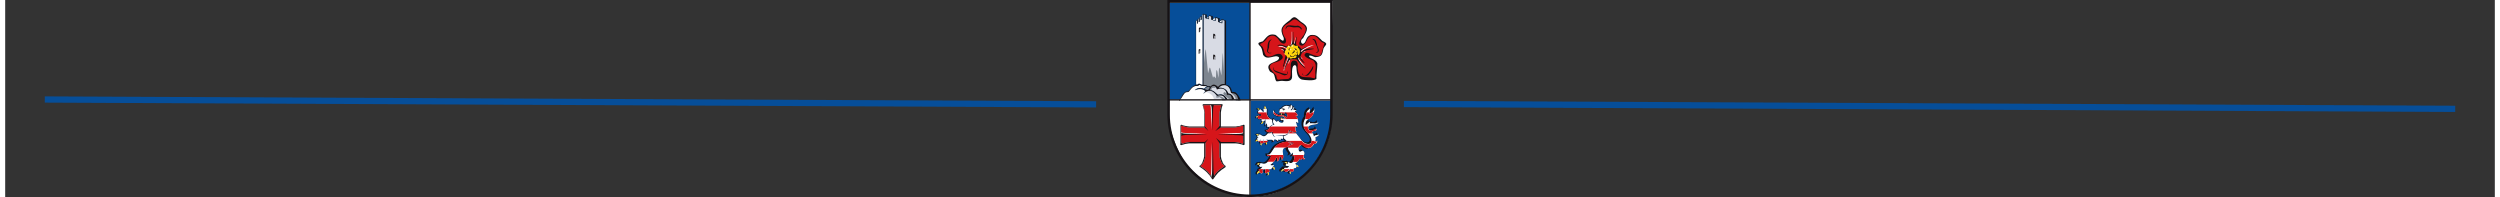 <?xml version="1.0" encoding="utf-8" standalone="no"?><!-- Generator: Adobe Illustrator 29.5.0, SVG Export Plug-In . SVG Version: 9.03 Build 0)  --><svg xmlns="http://www.w3.org/2000/svg" xmlns:xlink="http://www.w3.org/1999/xlink" height="93" id="Ebene_1" style="enable-background:new 0 0 1200 94.97;" version="1.1" viewBox="0 0 1200 94.97" width="1180" x="0px" xml:space="preserve" y="0px">
<rect x="0" y="0" width="1200" height="94.97" fill="#333333" stroke="none"/>
<style type="text/css">
	.st0{fill-rule:evenodd;clip-rule:evenodd;fill:#FFFFFF;}
	.st1{fill-rule:evenodd;clip-rule:evenodd;fill:#064E99;}
	.st2{fill-rule:evenodd;clip-rule:evenodd;fill:#7D858F;}
	.st3{fill-rule:evenodd;clip-rule:evenodd;fill:#D8DBE4;}
	.st4{fill-rule:evenodd;clip-rule:evenodd;fill:#161215;}
	.st5{fill-rule:evenodd;clip-rule:evenodd;fill:#D6151A;}
	.st6{fill-rule:evenodd;clip-rule:evenodd;fill:#FFD40A;}
	.st7{fill-rule:evenodd;clip-rule:evenodd;fill:#504E4E;}
	.st8{fill:none;stroke:#161215;stroke-width:0.032;stroke-miterlimit:1.238;}
	.st9{stroke:#064E99;stroke-width:3;stroke-miterlimit:10;}
</style>
<g id="Gruppe_121_00000127730178268288719940000004798469916745382566_" transform="translate(-326 -384)">
	<path class="st0" d="M965.75,384.37h-78.58l-0.09,57.57   c-0.18,5.53,6.08,20.08,9.58,23.03c2.03,1.66,9.86,9.3,14.19,10.41c1.01,0.28,2.49,0.92,4.33,1.57c3.22,1.01,6.54,1.66,9.86,1.84   c6.26,0.18,12.8-1.47,15.02-2.67c25.06-13.26,24.69-30.68,25.06-31.96c0.18-0.46,0.28-1.01,0.28-1.47   C965.1,384.55,965.66,405.19,965.75,384.37L965.75,384.37z" id="Pfad_1_00000088115226598683707140000003370170502105819777_"/>
	<path class="st1" d="M925.95,431.99h-38.69v-46.61h38.69V431.99   L925.95,431.99z" id="Pfad_2_00000016783427172153694970000003331192903636033456_"/>
	<path class="st0" d="M907.9,393.49l1.2,0.37v-1.38L907.9,393.49z   " id="Pfad_3_00000113343467888352761640000017294126082015154825_"/>
	<path class="st0" d="M912.41,393.49l-1.11,0.92l0,0v0.18   l1.11,0.37V393.49L912.41,393.49z" id="Pfad_4_00000052096001310921120940000001333926608202656644_"/>
	<path class="st0" d="M905.14,392.75l0.92,0.28v-1.29   L905.14,392.75z" id="Pfad_5_00000144300884401658767900000016866662184169281194_"/>
	<path class="st2" d="M904.12,426.93   c0.46-0.92,1.57-1.29,2.49-0.92c0,0.55-0.37,1.11-0.83,1.38C905.14,427.39,904.58,427.3,904.12,426.93L904.12,426.93z" id="Pfad_6_00000020388317874759287180000005844250327084867225_"/>
	<path class="st0" d="M902.28,393.3v-1.2h0.28v0.92L902.28,393.3z   " id="Pfad_7_00000109739761386393865520000011016929461241753252_"/>
	<path class="st0" d="M901.36,394.32v-1.47h0.18v1.29   L901.36,394.32L901.36,394.32z" id="Pfad_8_00000067951241890781397260000012956595327010360214_"/>
	<path class="st0" d="M903.29,390.91L903.29,390.91h-0.09H903.29z   " id="Pfad_9_00000147934438425126652680000015844211196768495550_"/>
	<path class="st3" d="M903.57,424.9l0.92,0.09   c0.46,0.09,0.92,0.18,1.11,0.55c0.37,0.09,0.83-0.28,1.2,0.18c0.64-0.09,1.29-2.12,3.78,0.18c0.83-0.74,1.38-1.57,3.22-1.38v-30.58   l-1.2-0.46v1.66h-0.28l0,0l-1.57-0.55h-0.09v-1.66l-1.29-0.37v1.47h-0.18l0,0l-1.66-0.55h-0.18v-1.57l-1.11-0.28v1.57h-0.18l0,0   l-1.47-0.46h-0.09l0,0l0,0v-0.09v-1.47l-0.92-0.28L903.57,424.9L903.57,424.9z" id="Pfad_10_00000018922184862794958840000009370891871133179823_"/>
	<path class="st0" d="M900.53,395.15v-1.57h0.09v1.47   L900.53,395.15L900.53,395.15z" id="Pfad_11_00000150803327600630136460000008996095132847933846_"/>
	<path class="st0" d="M899.98,424.81h0.74   c0.28-0.18,0.37-0.46,0.83-0.46c0.37,0.18,0.74,0.37,1.11,0.55h0.55V391l-0.37,0.28v1.75v0.09l-0.55,0.64l-0.09-0.28l0,0l0,0v-1.38   l-0.37,0.37v1.75l0,0l-0.46,0.46l-0.09-0.18l0,0v-1.47l-0.37,0.37v1.66l0,0l-0.37,0.37l-0.09-0.09l0,0v-1.57l-0.46,0.46V424.81   L899.98,424.81z" id="Pfad_12_00000010292246762558316410000013233980104998109312_"/>
	<path class="st0" d="M920.52,432.36c0-0.09-0.09-0.09-0.09-0.18   c-0.18-0.37-0.28-0.92-0.46-1.47c-0.37-0.92-1.2-1.84-3.22-2.03c-0.74-5.25-5.16-3.87-5.9-2.4c2.03-0.37,3.96,0.74,4.61,2.67   c2.3,0.28,2.49,2.4,2.95,2.95c-0.37,0-0.74,0.09-1.11,0.09c-0.37-1.01-0.18-2.76-2.49-2.4c-0.55-4.24-4.24-2.86-4.88-2.58   c-0.09-1.57-2.49-3.04-3.41,0.37c1.93-0.09,3.04,1.66,3.78,2.12c0.74,0.46,2.3-1.47,4.88,2.4l-0.92,0.09   c-0.46-0.74-0.92-2.86-4.24-1.84c-0.64-0.74-2.86-4.51-6.54-1.11c0.18-0.37,1.2-1.01,0.83-1.38c-0.74-0.64-2.3-1.38-4.97-0.28   c1.29-1.11,3.04-1.29,4.51-0.55c0.37-0.74,0.92-0.83,1.2-1.11l0.18-0.09l-0.18-0.18c-1.2-0.18-1.84,0.18-3.5-0.64   c-0.64,0.18,0.09,0.55-2.03,0.55c-1.01,0.37-1.47,0.46-3.04,2.67c-0.74,0.46-1.2,0.09-1.84,0.55c-0.74,0.55-1.38,2.12-2.58,3.68   c0,0,0,0,0,0.09l0,0l0,0l0,0L920.52,432.36z" id="Pfad_13_00000063621202227475992810000007389033618760118948_"/>
	<path class="st3" d="M920.52,432.36c0-0.09-0.09-0.09-0.09-0.18   c-0.18-0.37-0.28-0.92-0.46-1.47c-0.37-0.92-1.2-1.84-3.22-2.03c-0.74-5.25-5.16-3.87-5.9-2.4c2.03-0.37,3.96,0.74,4.61,2.67   c2.3,0.28,2.49,2.4,2.95,2.95h-0.09v0.37L920.52,432.36z" id="Pfad_14_00000123404443741755856870000013355051667889145277_"/>
	<path class="st3" d="M917.39,431.99   c-0.37-1.01-0.18-2.67-2.49-2.4c-0.64-4.24-4.24-2.86-4.88-2.58c-0.09-1.57-2.49-3.04-3.41,0.37c1.93-0.09,3.04,1.66,3.78,2.12   c0.74,0.46,2.3-1.47,4.79,2.3l0,0l0,0c0,0,0,0,0,0.09l0,0v0.37h2.3L917.39,431.99L917.39,431.99z" id="Pfad_15_00000124137581586113176110000001090125615808918663_"/>
	<path class="st3" d="M904.31,428.12   c2.4,0.92,3.87,1.38,4.33,3.87h5.34c0-0.09,0-0.09,0-0.18c-0.46-0.83-1.01-2.67-4.15-1.66   C909.28,429.32,907.44,426.19,904.31,428.12L904.31,428.12z" id="Pfad_16_00000124858607686932633510000017289511214453606846_"/>
	<path class="st2" d="M914.9,429.14L914.9,429.14   c-0.46-0.09-1.2-1.11-1.47-0.64c-0.09,0.18-0.28,0.37-0.28,0.64c0,0.46,0.74,1.01,1.11,1.29c0.37,0.37,0.83,0.64,1.29,0.92l0,0   c0,0.09,0.18,0.28,0.18,0.37l0.09,0.09c0.09,0.09,0.18,0.09,0.28,0.18h0.37l0.09-0.09c0,0.09,0,0.18,0,0.37h1.29   C917.76,430.43,915.36,429.05,914.9,429.14L914.9,429.14z" id="Pfad_17_00000114753379824178288990000012656462513131990937_"/>
	<path class="st2" d="M917.66,429.51   c1.01,0.64,1.57,1.75,1.47,2.95h1.66C920.8,429.23,914.99,427.2,917.66,429.51L917.66,429.51z" id="Pfad_18_00000054247274645438388780000011300729124100899999_"/>
	<path class="st4" d="M908.73,400.3   c0.28,0.09,0.46,0.28,0.55,0.55l0,0v1.93h-0.09v-1.47l-0.37-0.09v1.47l-0.28-0.09l0,0l-0.28-0.09v-1.93l0,0   c0-0.18,0.18-0.37,0.37-0.37C908.64,400.3,908.64,400.3,908.73,400.3L908.73,400.3z" id="Pfad_19_00000130606276504840588650000009921485192186270592_"/>
	<path class="st4" d="M908.73,410.35   c0.28,0.09,0.46,0.28,0.55,0.55l0,0v1.93h-0.09v-1.47l-0.37-0.09v1.47l-0.28-0.09l0,0l-0.28-0.09v-1.93l0,0   c0-0.18,0.18-0.37,0.37-0.37C908.64,410.35,908.73,410.35,908.73,410.35L908.73,410.35z" id="Pfad_20_00000183959841351782603500000000652193616928517054_"/>
	<path class="st4" d="M901.73,397.26   c0.18-0.18,0.37-0.09,0.46,0.09l0,0v1.75l-0.09,0.09v-1.38l-0.28,0.18v1.38l-0.28,0.18l0,0l-0.18,0.09v-1.75l0,0   C901.27,397.63,901.45,397.45,901.73,397.26L901.73,397.26z" id="Pfad_21_00000162342731936352374290000001498806632377755280_"/>
	<path class="st4" d="M901.63,407.67c0.18-0.09,0.37,0,0.46,0.18   l0,0v1.75H902v-1.38l-0.28,0.18v1.38l-0.28,0.09l0,0l-0.18,0.09v-1.75l0,0C901.17,408.04,901.36,407.77,901.63,407.67   L901.63,407.67z" id="Pfad_22_00000137134010926545609090000009921880684520869301_"/>
	<path class="st4" d="M938.85,423.24   c-1.01-0.83-0.64-2.58-1.57-3.78c-0.46-0.37-1.01-0.55-1.66-1.01c-3.22-4.88,4.42-3.87,4.42-6.72c-1.75-2.03-5.8,2.03-7.74-1.38   c-0.37-1.75-0.46-3.41-1.84-4.51c-1.29-1.47,0.64-1.47,1.75-1.93c2.03-2.21,2.76-3.87,5.99-3.13c1.01,0.37,4.51,5.07,4.05,1.47   c-2.21-4.7-0.83-5.71,3.04-8.57c2.3-2.49,2.67-1.29,5.16,0.74c4.33,2.67,3.32,3.87,1.11,8.01c-2.03,1.01-0.46,4.33,1.11,1.66   c0.64-1.57,0.92-2.58,2.58-3.22c3.04-0.28,3.59,0.92,5.62,2.86c3.13,1.47,1.66,1.57,0.55,3.59c-0.64,3.13-0.74,4.05-4.05,4.24   c-1.01-0.28-2.12-1.11-2.95-0.64c0.18,1.47,3.41,1.38,4.05,3.68c0,2.49-0.55,4.88-0.46,7.37c-0.92,1.2-5.71,0.64-7.09,0.37   c-2.4-0.92-2.4-4.05-2.58-6.17c-0.28-0.92-0.92-1.01-1.57-0.28c-1.66,3.41,1.75,7.65-4.05,7.19   C940.78,422.78,940.42,423.15,938.85,423.24L938.85,423.24z" id="Pfad_23_00000177444437531631815610000008303515555044689028_"/>
	<path class="st1" d="M926.32,432.45v45.87   c6.08,0.46,19.34-3.13,27.82-12.25c12.99-14.19,11.05-27.73,11.15-33.62H926.32z" id="Pfad_24_00000054242836644925806960000004422777925964835226_"/>
	<path class="st5" d="M939.5,422.41   c-0.64-0.28-0.74-1.29-0.83-1.93c-1.2-1.75-5.53-4.42-1.29-6.17c1.66-0.37,6.36-1.84,3.5-4.15c-1.57-0.64-3.04,0.28-4.42,0.92   c-3.78,1.01-3.13-1.93-4.42-4.51c-0.37-0.37-1.2-0.74-1.11-1.38c1.47-0.64,2.76-1.66,3.59-3.13c2.95-2.12,4.51-0.18,6.17,2.21   c1.66,1.57,3.22,0.55,2.49-1.57c-2.03-3.13-2.4-5.62,1.2-7.46c2.58-1.57,2.67-3.04,5.43-0.64c2.95,2.03,3.96,2.58,2.3,5.99   c-0.55,0.83-4.51,5.71-0.74,5.34c2.76-1.57,1.66-4.88,5.34-4.7c2.4,0.55,2.67,3.04,5.07,3.5c0.18,0.18-1.11,3.96-1.2,4.7   c-1.01,3.59-5.62-0.09-7.37,0c-3.04,1.66,2.4,3.41,3.22,3.68c1.66,1.66,1.29,3.13,1.01,5.34c0,1.01,0.28,2.4-0.28,3.32   c-0.64-0.09-1.38-0.28-2.03-0.46c-4.24-0.28-5.53,0.46-6.17-4.33c0-1.01,0.37-2.95-0.74-3.59c-4.97-1.66-0.74,7.65-3.78,8.66   C942.63,422.14,941.06,422.23,939.5,422.41L939.5,422.41z" id="Pfad_25_00000026126715243907644240000002422749342867095992_"/>
	<path class="st0" d="M947.6,405.92h-2.12   c0.74-1.57,0.64-3.68,0.64-5.43c0-0.37,0-0.83,0-1.2c0.09,0,0.09,0,0.18,0v1.2c0.09,3.04,0.09,3.04,0.28,5.07   c0.09,0,0.28,0.09,0.37,0.18c0.46-1.11,0.74-2.3,0.83-3.59l0.18-0.09C947.88,402.79,947.51,405.09,947.6,405.92L947.6,405.92z" id="Pfad_26_00000178913582652086515960000010035678284395450789_"/>
	<path class="st0" d="M942.26,417.99c0-0.09-0.09-0.18-0.09-0.18   c0.74-2.4,1.75-4.79,2.4-7.28c0.09,0,0.09-0.09,0.18-0.09c-0.09,1.01,0.55,1.66,0.09,2.4c-1.11,1.01-1.84,3.59-2.4,5.16   C942.35,417.99,942.26,417.99,942.26,417.99L942.26,417.99z" id="Pfad_27_00000144321150905084169070000002625923064506182287_"/>
	<path class="st0" d="M943.18,410.53   c-0.83-0.37-0.46-1.11-0.46-1.75c-0.55-0.46-1.11-0.74-1.75-0.92v-0.09c0.74,0,2.67,0.18,2.67,1.2   C942.72,409.89,943.27,409.7,943.18,410.53L943.18,410.53L943.18,410.53z" id="Pfad_28_00000138575472892074160410000004014701581142360215_"/>
	<path class="st0" d="M944.84,406.48   c-0.28,0.37-0.55,0.74-0.83,1.2c-0.09,0-0.18,0-0.28,0c-1.11-0.92-2.58-1.29-3.96-1.01l-0.09-0.09c1.01-0.83,3.22,0,4.24,0.46   C944.38,407.03,944.38,406.48,944.84,406.48L944.84,406.48z" id="Pfad_29_00000049929043493054950040000017106747302893225659_"/>
	<path class="st0" d="M946.59,411.91   c-1.11-0.55-1.93,2.86-1.93,2.95c-0.37-0.37,0.37-2.58,0.64-3.13c-0.09-0.09-0.18-0.18-0.28-0.18l0.55-0.28   c0.28,0.09,0.64,0,0.92-0.09l0.74,0.46L946.59,411.91L946.59,411.91z" id="Pfad_30_00000122002009727516052950000012151665413552769180_"/>
	<path class="st6" d="M944.56,405.92   c-0.18,0.18-0.74,0.46-0.74,0.64c-0.18,2.03-2.4,2.4-0.28,4.51c0.64,0.64,0.46,0.74,1.38,1.2c0.74,0.37,0.92,0.28,1.93,0.28   c0.74,0,1.84,0,2.12-0.92c0.09-0.18-0.09-1.84,0.18-1.01c0.37,1.2,1.2-1.29,1.2-1.93c0-0.74-0.37-1.47-0.83-2.03   c-0.37-0.37-0.09-0.74-0.83-0.74c-0.92,0-1.2-1.11-2.21-0.46c-0.92,0.55-0.46,0.37-1.47,0.37L944.56,405.92L944.56,405.92z" id="Pfad_31_00000152224866162923736960000009624656663798577794_"/>
	<path class="st4" d="M956.26,415.96h0.09v-0.09h0.18   c0,1.66-1.38,3.13-2.4,4.33c-0.74,0.55-3.04,0.46-3.04-0.83c0.09,0,0.09,0.09,0.18,0.09C952.58,422.6,955.98,416.89,956.26,415.96   L956.26,415.96z" id="Pfad_32_00000050628991025836690480000016012555758416967582_"/>
	<path class="st4" d="M943.82,419.74   c0.09-0.46,0.18-0.83,0.28-1.29c0.09,0,0.09,0,0.18,0.09c0,0.46-0.09,0.83-0.28,1.2l0,0c0,0.09-0.09,0.18-0.18,0.28   c-0.18,0.09-0.37,0.18-0.55,0.18h-0.09c-0.74,0.37-1.66-0.28-2.76-0.74c-1.01-0.37-2.12-0.55-2.49-1.11h-0.09l-0.09-0.09   c0,0-0.18-0.09-0.18-0.18c-0.09-0.18-0.18-0.28-0.28-0.46c0,0,0-0.09,0-0.18c-0.09-0.37-0.09-0.64,0.09-1.01c0,0,0,0,0.09,0   c0,0.28,0,0.64,0,0.92l0,0c0.09,0,0.09,0.18,0.18,0.28c0,0.09,0.09,0.09,0.09,0.18s0.09,0.09,0.09,0.09   c1.93,0.64,3.68,1.66,5.71,1.75C943.64,419.93,943.73,419.83,943.82,419.74L943.82,419.74z" id="Pfad_33_00000068635619012935645420000005466443079920890015_"/>
	<path class="st0" d="M950.55,409.52   c0.18-0.09,0.37-0.28,0.55-0.46c0.55-0.28,0.74-0.46,1.38-0.46h0.46c-0.64,0.37-1.75,0.46-2.4,1.38V409.52L950.55,409.52z" id="Pfad_34_00000007417915988975362550000015273280936900433291_"/>
	<path class="st0" d="M950.18,408.32   c1.38-0.74,4.15-2.49,6.63-2.58c-1.57,0.64-4.15,1.38-6.54,3.59L950.18,408.32z" id="Pfad_35_00000039121391650798147840000012870414204977592233_"/>
	<path class="st0" d="M949.35,411.64   c0.18,1.38,3.13,4.24,3.22,4.42c-0.28,0-3.04-1.93-3.68-3.68c-0.28-0.64,0.09-0.28,0.55-1.2   C949.44,411.36,949.44,411.45,949.35,411.64L949.35,411.64z" id="Pfad_36_00000152247622905984214340000006940394974275234997_"/>
	<path class="st0" d="M950,410.9c0,0,0-0.18,0.18,0.18   c0.28,0.55,1.01,1.01,1.2,1.47c-0.46,0-1.11-0.92-1.38-1.29l0,0v-0.09C950,410.99,950,410.9,950,410.9L950,410.9L950,410.9z" id="Pfad_37_00000008130761258509476560000005215813071189862065_"/>
	<path class="st4" d="M948.52,410.53   c0.28-0.37,0.37-0.92-0.18-1.11c0.09-0.18,0.28-0.28,0.37-0.46c0.18-0.83-0.28-0.83-0.83-0.83c0-0.83-0.74-0.74-0.83-1.01   c1.01,0.09,1.84,0.92,1.84,1.93c-0.18,0.55,0.18,1.01,0.28,1.57c1.2,0,1.2-3.22,0-3.5c0-1.38-0.46-1.2-1.47-1.01   c-0.18-0.09-0.37-0.46-0.74-0.74c-0.74,0.09-0.83,0.37-1.29,1.01c-0.09,0-0.18,0-0.28,0c-0.18-0.18-0.46-0.37-0.74-0.46   c0.09-0.28,0.74,0,1.01,0c1.11-1.47,0.92-3.68,1.01-5.43c0-0.37,0-0.74,0-1.11c0.09,0,0.09,0,0.18,0v1.11   c0.09,2.76,0.09,2.76,0.28,4.51c0.09,0,0.28,0.09,0.37,0.09c0.46-1.01,0.74-2.12,0.83-3.22c0.09,0,0.09-0.09,0.18-0.09   c0,0.74-0.46,3.41-0.28,3.78c1.01,0.46,1.93,1.2,2.58,2.12c0.18-0.09,2.67-1.47,2.76-1.11c-0.55,0.28-3.59,1.66-3.04,2.58   c0.37,0,0.92-0.55,1.2-0.83c0.83-0.55,1.84-0.83,2.86-0.92c0,0,4.05,0,1.38,0.37s-5.25,0.74-5.62,3.68   c0.46,1.11,1.2,2.03,2.03,2.86c-1.11,0-2.03-1.84-2.67-2.58c-2.03,0,3.04,5.16,3.13,5.25c-0.74,0-3.96-3.68-4.42-4.42   c-2.03,0.28-2.86-0.74-4.24,1.47c-0.55,1.2-1.01,2.3-1.57,3.5c-0.09,0-0.09,0-0.18,0.09c0.55-2.12,1.57-4.05,2.3-6.08   c0.09,0,0.09,0,0.18,0c0.46,1.29,1.11,0.55,1.93,0.37c0.46,0.28,1.2,0.09,1.47-0.37c0.09-0.18,0.18-0.46,0.09-0.74l-0.09-0.09   c-0.18,0-0.46,0-0.46,0c-0.46,0.18-0.37,0.55-1.11,0.64c-0.28,0-0.46,0-0.55,0c-0.55,0.09-0.74,0-0.92-0.46   c0-0.09,0.09-0.18,0.18-0.37c0.28,0.55,0.46,0.55,1.01,0.64c0.55-0.18,1.01-0.18,1.29-0.92   C947.97,410.53,948.25,410.53,948.52,410.53L948.52,410.53L948.52,410.53z" id="Pfad_38_00000070828788131547948880000000867587971783178901_"/>
	<path class="st4" d="M942.07,416.15   c-0.09-0.09-0.09-0.09-0.18-0.09c0.37-1.84,1.01-3.68,1.29-5.53c0,0,0.09-0.09,0.18-0.09c0.09,0.74,0.83,1.11,0.46,1.66   c-0.92,0.92-1.2,2.86-1.57,4.05C942.17,416.06,942.07,416.06,942.07,416.15L942.07,416.15z" id="Pfad_39_00000157295095944458615520000007852647956028113310_"/>
	<path class="st7" d="M956.26,415.96c0-0.55-0.37-1.11-0.92-1.29   c0-0.09,0-0.09-0.09-0.18c0.74,0,0.92,0.92,1.2,1.29h-0.18v0.09V415.96z" id="Pfad_40_00000171688740701622856450000014628477890744762768_"/>
	<path class="st4" d="M946.13,409.89c0-0.64,1.11-0.55,1.01-1.75   C948.25,408.87,946.86,409.7,946.13,409.89z" id="Pfad_41_00000012469648658502428860000008121679114982054021_"/>
	<path class="st4" d="M942.72,409.79   c-0.83-0.37-0.46-1.11-0.46-1.75c-0.55-0.46-1.11-0.74-1.75-0.92v-0.09c0.74,0,2.67,0.18,2.67,1.2   C942.35,409.15,942.9,408.96,942.72,409.79L942.72,409.79z" id="Pfad_42_00000080201626152320895330000008447792774762619061_"/>
	<path class="st4" d="M935.17,409.7   c-1.11-0.46-1.11-1.38-0.74-2.4c0.09-1.66,0-3.78,1.93-4.33c0,0,0,0.09,0.09,0.09c-1.38,0.92-1.11,2.4-1.29,3.87   c-0.55,1.38-1.01,2.86,1.11,2.49v0.18C935.9,409.7,935.53,409.7,935.17,409.7L935.17,409.7z" id="Pfad_43_00000078030025464999191840000006089737775342046618_"/>
	<path class="st4" d="M957.73,409.52   c-0.09-0.18,0.74-0.46,0.92-0.74c0.28-1.66-1.11-3.41-1.57-5.07c-0.18-0.28-1.2-0.92-1.11-1.01c1.93,0,1.93,1.57,2.4,3.22   C958.93,407.4,960.04,409.33,957.73,409.52z" id="Pfad_44_00000098209492657736115380000004307153884108390541_"/>
	<path class="st4" d="M944.84,408.32   c-0.37-0.46-0.28-0.64,0.09-1.01c0.09,0,0.28,0,0.37,0c-0.37,0.46-0.37,0.46-0.28,1.01H944.84z" id="Pfad_45_00000101810516912422871380000017334636282389291408_"/>
	<path class="st4" d="M944.75,410.25   c-0.46-0.28-0.55-0.46-0.37-1.01c0.09-0.09,0.18-0.09,0.37-0.18c-0.18,0.55-0.09,0.55,0.18,1.01   C944.84,410.25,944.75,410.25,944.75,410.25L944.75,410.25z" id="Pfad_46_00000085941263872941110470000003636915948453666704_"/>
	<path class="st4" d="M944.38,405.83   c-0.28,0.37-0.55,0.74-0.83,1.2c-0.09,0-0.18,0-0.28,0c-1.11-0.92-2.58-1.29-3.96-1.01l-0.09-0.09c1.01-0.92,3.22,0,4.24,0.46   C943.92,406.38,943.92,405.83,944.38,405.83L944.38,405.83z" id="Pfad_47_00000098914409944519918700000013303733221114840989_"/>
	<path class="st4" d="M950.55,398.19   c-0.55-1.2-1.29-1.11-2.86-1.01c-2.21,0.18-3.59-1.47-4.42,0.92h-0.09c0-3.32,3.96-1.11,5.9-1.75c0.64,0.09,2.12,1.01,1.84,1.84   C950.73,398.19,950.64,398.19,950.55,398.19L950.55,398.19z" id="Pfad_48_00000072959557337147007650000003344404344329643941_"/>
	<path class="st5" d="M892.79,452.44v-7v-0.55   c0-0.18,0.28-0.28,0.37-0.28c0.09,0,0.09,0,0.09,0l0,0c0.64,0.28,1.2,0.46,1.84,0.55c0.64,0.18,1.2,0.28,1.84,0.28h7.37v-6.63   c-0.09-0.64-0.18-1.2-0.28-1.84c-0.18-0.64-0.37-1.29-0.55-1.84l0,0c0,0,0,0,0-0.09c0-0.09,0.18-0.37,0.28-0.37h0.55h7h0.55   c0.18,0,0.28,0.28,0.28,0.37c0,0.09,0,0.09,0,0.09l0,0c-0.28,0.64-0.46,1.2-0.55,1.84c-0.09,0.64-0.28,1.2-0.28,1.84v6.63h7.28   c0.64-0.09,1.2-0.18,1.84-0.28c0.64-0.18,1.29-0.37,1.84-0.55l0,0c0,0,0,0,0.09,0s0.37,0.18,0.37,0.28v0.55v7V453   c0,0.18-0.28,0.28-0.37,0.28c-0.09,0-0.09,0-0.09,0l0,0c-0.64-0.28-1.2-0.46-1.84-0.55c-0.64-0.09-1.2-0.28-1.84-0.28h-7.28v6.82   c0.09,0.74,0.28,1.57,0.64,2.21c0.18,0.74,0.55,1.38,1.11,1.93l0,0c0.09,0.09,0.28,0.18,0.37,0.28c0.18,0.09,0.28,0.28,0.18,0.46   c0,0.09-0.09,0.18-0.18,0.18c-1.2,0.74-2.4,1.66-3.41,2.67c-0.74,0.83-1.38,1.75-1.84,2.67l0,0l0,0l0,0l0,0   c-0.09,0.09-0.18,0.09-0.28,0.09s-0.18-0.09-0.28-0.09v-0.09l0,0c-0.55-0.92-1.11-1.84-1.84-2.67c-1.01-1.01-2.21-1.84-3.41-2.67   h-0.09l0,0l0,0c-0.09-0.09-0.09-0.18-0.09-0.28c0-0.09,0.09-0.28,0.18-0.28c0.09-0.09,0.28-0.18,0.37-0.28l0,0   c0.55-0.55,0.92-1.2,1.11-1.93c0.28-0.74,0.55-1.47,0.64-2.21v-6.82h-7.37c-0.64,0.09-1.2,0.18-1.84,0.28   c-0.64,0.18-1.29,0.37-1.84,0.55l0,0c0,0,0,0-0.09,0s-0.37-0.18-0.37-0.28L892.79,452.44L892.79,452.44z" id="Pfad_49_00000150811581822804343970000000299614835884388242_"/>
	<path class="st0" d="M892.61,449.04   c0.83-0.28,1.66-0.37,2.49-0.37c2.03-0.09,6.36-0.18,9.67-0.28c-3.78-0.18-7.74-0.18-9.76-0.28c-0.83,0-1.66-0.09-2.4-0.37   L892.61,449.04L892.61,449.04z" id="Pfad_50_00000029753985963791688720000016827484549927426709_"/>
	<path class="st0" d="M908.08,434.39   c-0.28,0.83-0.37,1.66-0.37,2.49c-0.09,2.03-0.18,6.36-0.28,9.67c-0.18-3.78-0.18-7.74-0.28-9.76c0-0.83-0.09-1.66-0.37-2.4H908.08   z" id="Pfad_51_00000041285685960570121590000002642712675614591893_"/>
	<path class="st0" d="M908.27,469.39   c-0.28-1.11-0.37-2.21-0.37-3.41c-0.09-2.76-0.18-8.75-0.28-13.17c-0.18,5.16-0.18,10.59-0.28,13.36c0,0.83-0.09,1.66-0.18,2.49   c-0.09,0.46,0.28,0.55,0.28,0.74H908.27z" id="Pfad_52_00000005945835809493965570000017804378204840071820_"/>
	<path class="st0" d="M923.1,449.04   c-0.83-0.28-1.66-0.37-2.49-0.37c-2.03-0.09-6.36-0.18-9.67-0.28c3.78-0.18,7.74-0.18,9.76-0.28c0.83,0,1.66-0.09,2.4-0.37   L923.1,449.04L923.1,449.04z" id="Pfad_53_00000146470582581311372610000011318669119287089806_"/>
	<path class="st4" d="M908.73,469.12   c-0.28-1.11-0.37-2.21-0.37-3.41c-0.09-2.76-0.18-8.75-0.28-13.17c-0.18,5.16-0.18,10.59-0.28,13.36c0,1.11-0.09,2.21-0.37,3.22   l0.64,1.01L908.73,469.12L908.73,469.12z" id="Pfad_54_00000031889102006097741580000009093534629613119408_"/>
	<path class="st8" d="M908.73,469.12   c-0.28-1.11-0.37-2.21-0.37-3.41c-0.09-2.76-0.18-8.75-0.28-13.17c-0.18,5.16-0.18,10.59-0.28,13.36c0,1.11-0.09,2.21-0.37,3.22   l0.64,1.01L908.73,469.12L908.73,469.12z" id="Pfad_55_00000005963901212989607590000007506594231858031030_"/>
	<path class="st4" d="M911.86,445.44l-2.49,1.66l2.03-2.4   L911.86,445.44L911.86,445.44z" id="Pfad_56_00000179631750954979536800000010894061292958021026_"/>
	<path class="st8" d="M911.86,445.44l-2.49,1.66l2.03-2.4   L911.86,445.44L911.86,445.44z" id="Pfad_57_00000151539267407216616470000015636232257635698562_"/>
	<path class="st4" d="M911.4,453.09l-1.66-2.49l2.4,2.03   L911.4,453.09L911.4,453.09z" id="Pfad_58_00000178919786300448671780000014491199741252045981_"/>
	<path class="st8" d="M911.4,453.09l-1.66-2.49l2.4,2.03   L911.4,453.09L911.4,453.09z" id="Pfad_59_00000001657423487072142220000015297083239233276326_"/>
	<path class="st4" d="M904.12,445.44l0.37-0.28l1.38,1.84   L904.12,445.44z" id="Pfad_60_00000080200089530278559180000005785202466122933653_"/>
	<path class="st8" d="M904.12,445.44l0.37-0.28l1.38,1.84   L904.12,445.44z" id="Pfad_61_00000028312941299410040160000011212812102618060717_"/>
	<path class="st4" d="M904.03,452.63l0.37,0.28l1.38-1.84   L904.03,452.63L904.03,452.63z" id="Pfad_62_00000082351918110059573340000015899727487599435662_"/>
	<path class="st8" d="M904.03,452.63l0.37,0.28l1.38-1.84   L904.03,452.63L904.03,452.63z" id="Pfad_63_00000011002917872205787910000015650952892982258592_"/>
	<path class="st4" d="M892.88,449.4   c0.83-0.28,1.66-0.37,2.49-0.37c2.03-0.09,6.36-0.18,9.67-0.28c-3.78-0.18-7.74-0.18-9.76-0.28c-0.83,0-1.66-0.09-2.4-0.37   L892.88,449.4L892.88,449.4z" id="Pfad_64_00000163772966617774148310000011025103011328760219_"/>
	<path class="st8" d="M892.88,449.4   c0.83-0.28,1.66-0.37,2.49-0.37c2.03-0.09,6.36-0.18,9.67-0.28c-3.78-0.18-7.74-0.18-9.76-0.28c-0.83,0-1.66-0.09-2.4-0.37   L892.88,449.4L892.88,449.4z" id="Pfad_65_00000050639633414879602220000005296990179432305847_"/>
	<path class="st4" d="M908.54,434.57   c-0.28,0.83-0.37,1.66-0.37,2.49c-0.09,2.03-0.18,6.36-0.28,9.67c-0.18-3.78-0.18-7.74-0.28-9.76c0-0.83-0.09-1.66-0.37-2.4H908.54   z" id="Pfad_66_00000106120557471507498350000009195975346303476132_"/>
	<path class="st8" d="M908.54,434.57   c-0.28,0.83-0.37,1.66-0.37,2.49c-0.09,2.03-0.18,6.36-0.28,9.67c-0.18-3.78-0.18-7.74-0.28-9.76c0-0.83-0.09-1.66-0.37-2.4H908.54   z" id="Pfad_67_00000141418952203132843190000012695659968446062724_"/>
	<path class="st4" d="M922.91,449.5   c-0.83-0.28-1.66-0.37-2.49-0.37c-2.03-0.09-6.36-0.18-9.67-0.28c3.78-0.18,7.74-0.18,9.76-0.28c0.83,0,1.66-0.09,2.4-0.37V449.5   L922.91,449.5z" id="Pfad_68_00000026874090987349975110000006289966746523404722_"/>
	<path class="st8" d="M922.91,449.5   c-0.83-0.28-1.66-0.37-2.49-0.37c-2.03-0.09-6.36-0.18-9.67-0.28c3.78-0.18,7.74-0.18,9.76-0.28c0.83,0,1.66-0.09,2.4-0.37V449.5   L922.91,449.5z" id="Pfad_69_00000018927124274706446860000003155418972949466278_"/>
	<path class="st4" d="M892.79,452.44v-7v-0.55   c0-0.18,0.28-0.28,0.37-0.28c0.09,0,0.09,0,0.09,0l0,0c0.64,0.28,1.2,0.46,1.84,0.55c0.64,0.18,1.2,0.28,1.84,0.28h7.37v-6.63   c-0.09-0.64-0.18-1.2-0.28-1.84c-0.18-0.64-0.37-1.29-0.55-1.84l0,0c0,0,0,0,0-0.09c0-0.09,0.18-0.37,0.28-0.37h0.55h7h0.55   c0.18,0,0.28,0.28,0.28,0.37c0,0.09,0,0.09,0,0.09l0,0c-0.28,0.64-0.46,1.2-0.55,1.84c-0.09,0.64-0.28,1.2-0.28,1.84v6.63h7.28   c0.64-0.09,1.2-0.18,1.84-0.28c0.64-0.18,1.29-0.37,1.84-0.55l0,0c0,0,0,0,0.09,0s0.37,0.18,0.37,0.28v0.55v7V453   c0,0.18-0.28,0.28-0.37,0.28c-0.09,0-0.09,0-0.09,0l0,0c-0.64-0.28-1.2-0.46-1.84-0.55c-0.64-0.09-1.2-0.28-1.84-0.28h-7.28v6.82   c0.09,0.74,0.28,1.57,0.64,2.21c0.18,0.74,0.55,1.38,1.11,1.93l0,0c0.09,0.09,0.28,0.18,0.37,0.28c0.18,0.09,0.28,0.28,0.18,0.46   c0,0.09-0.09,0.18-0.18,0.18c-1.2,0.74-2.4,1.66-3.41,2.67c-0.74,0.83-1.38,1.75-1.84,2.67l0,0l0,0l0,0l0,0   c-0.09,0.09-0.18,0.09-0.28,0.09s-0.18-0.09-0.28-0.09v-0.09l0,0c-0.55-0.92-1.2-1.84-1.84-2.67c-1.01-1.01-2.21-1.84-3.41-2.67   h-0.09l0,0l0,0c-0.09-0.09-0.09-0.18-0.09-0.28c0-0.09,0.09-0.28,0.18-0.28c0.09-0.09,0.28-0.18,0.37-0.28l0,0   c0.55-0.55,0.92-1.2,1.11-1.93c0.28-0.74,0.55-1.47,0.64-2.21v-6.82h-7.37c-0.64,0.09-1.2,0.18-1.84,0.28   c-0.64,0.18-1.2,0.37-1.84,0.55l0,0c0,0,0,0-0.09,0s-0.37-0.18-0.37-0.28L892.79,452.44L892.79,452.44z M892.52,453v-7.92l0,0   v-0.55c0-0.18,0.18-0.37,0.37-0.37h0.09l0,0l0,0c0.64,0.28,1.2,0.46,1.84,0.55c0.64,0.09,1.2,0.28,1.84,0.28h7.37v-6.63   c-0.09-0.64-0.18-1.2-0.28-1.84c-0.18-0.64-0.37-1.29-0.55-1.84l0,0v-0.09c0-0.18,0.09-0.37,0.28-0.37h0.55l0,0h7.92l0,0h0.55   c0.18,0,0.37,0.18,0.28,0.37v0.09l0,0c-0.28,0.64-0.46,1.2-0.55,1.84c-0.09,0.64-0.28,1.2-0.28,1.84v6.63h7.28   c0.64-0.09,1.2-0.18,1.84-0.28c0.64-0.18,1.29-0.37,1.84-0.55l0,0l0,0h0.09c0.18,0,0.37,0.09,0.37,0.37v0.55V453v0.55   c0,0.18-0.18,0.37-0.37,0.37h-0.09l0,0c-0.64-0.28-1.2-0.46-1.84-0.55c-0.64-0.09-1.2-0.28-1.84-0.28h-7.28v6.36   c0.09,0.74,0.28,1.57,0.64,2.21c0.18,0.74,0.55,1.38,1.11,1.93l0,0c0.09,0.09,0.28,0.18,0.37,0.28c0.09,0.09,0.18,0.18,0.18,0.37   s-0.09,0.28-0.18,0.37c-1.2,0.74-2.4,1.66-3.41,2.58c-0.92,1.01-1.66,2.03-2.4,3.13l0,0l0,0l0,0l0,0   c-0.09,0.09-0.18,0.09-0.28,0.09s-0.18-0.09-0.28-0.09v-0.09l0,0l0,0c-0.64-1.11-1.47-2.21-2.4-3.13   c-1.01-1.01-2.21-1.84-3.41-2.67h-0.09l0,0c-0.18-0.09-0.18-0.37-0.09-0.46l0.09-0.09l0.37-0.28l0,0c0.55-0.55,0.92-1.2,1.11-1.93   c0.28-0.74,0.55-1.47,0.64-2.21v-6.36h-7.37c-0.64,0.09-1.2,0.18-1.84,0.28c-0.64,0.18-1.29,0.37-1.84,0.55l0,0h-0.09   c-0.18,0-0.37-0.09-0.37-0.37L892.52,453L892.52,453z" id="Pfad_70_00000038406966510004619820000015266648411571842481_"/>
	<path class="st8" d="M892.79,452.44v-7v-0.55   c0-0.18,0.28-0.28,0.37-0.28c0.09,0,0.09,0,0.09,0l0,0c0.64,0.28,1.2,0.46,1.84,0.55c0.64,0.18,1.2,0.28,1.84,0.28h7.37v-6.63   c-0.09-0.64-0.18-1.2-0.28-1.84c-0.18-0.64-0.37-1.29-0.55-1.84l0,0c0,0,0,0,0-0.09c0-0.09,0.18-0.37,0.28-0.37h0.55h7h0.55   c0.18,0,0.28,0.28,0.28,0.37c0,0.09,0,0.09,0,0.09l0,0c-0.28,0.64-0.46,1.2-0.55,1.84c-0.09,0.64-0.28,1.2-0.28,1.84v6.63h7.28   c0.64-0.09,1.2-0.18,1.84-0.28c0.64-0.18,1.29-0.37,1.84-0.55l0,0c0,0,0,0,0.09,0s0.37,0.18,0.37,0.28v0.55v7V453   c0,0.18-0.28,0.28-0.37,0.28c-0.09,0-0.09,0-0.09,0l0,0c-0.64-0.28-1.2-0.46-1.84-0.55c-0.64-0.09-1.2-0.28-1.84-0.28h-7.28v6.82   c0.09,0.74,0.28,1.57,0.64,2.21c0.18,0.74,0.55,1.38,1.11,1.93l0,0c0.09,0.09,0.28,0.18,0.37,0.28c0.18,0.09,0.28,0.28,0.18,0.46   c0,0.09-0.09,0.18-0.18,0.18c-1.2,0.74-2.4,1.66-3.41,2.67c-0.74,0.83-1.38,1.75-1.84,2.67l0,0l0,0l0,0l0,0   c-0.09,0.09-0.18,0.09-0.28,0.09s-0.18-0.09-0.28-0.09v-0.09l0,0c-0.55-0.92-1.2-1.84-1.84-2.67c-1.01-1.01-2.21-1.84-3.41-2.67   h-0.09l0,0l0,0c-0.09-0.09-0.09-0.18-0.09-0.28c0-0.09,0.09-0.28,0.18-0.28c0.09-0.09,0.28-0.18,0.37-0.28l0,0   c0.55-0.55,0.92-1.2,1.11-1.93c0.28-0.74,0.55-1.47,0.64-2.21v-6.82h-7.37c-0.64,0.09-1.2,0.18-1.84,0.28   c-0.64,0.18-1.2,0.37-1.84,0.55l0,0c0,0,0,0-0.09,0s-0.37-0.18-0.37-0.28L892.79,452.44L892.79,452.44z M892.52,453v-7.92l0,0   v-0.55c0-0.18,0.18-0.37,0.37-0.37h0.09l0,0l0,0c0.64,0.28,1.2,0.46,1.84,0.55c0.64,0.09,1.2,0.28,1.84,0.28h7.37v-6.63   c-0.09-0.64-0.18-1.2-0.28-1.84c-0.18-0.64-0.37-1.29-0.55-1.84l0,0v-0.09c0-0.18,0.09-0.37,0.28-0.37h0.55l0,0h7.92l0,0h0.55   c0.18,0,0.37,0.18,0.28,0.37v0.09l0,0c-0.28,0.64-0.46,1.2-0.55,1.84c-0.09,0.64-0.28,1.2-0.28,1.84v6.63h7.28   c0.64-0.09,1.2-0.18,1.84-0.28c0.64-0.18,1.29-0.37,1.84-0.55l0,0l0,0h0.09c0.18,0,0.37,0.09,0.37,0.37v0.55V453v0.55   c0,0.18-0.18,0.37-0.37,0.37h-0.09l0,0c-0.64-0.28-1.2-0.46-1.84-0.55c-0.64-0.09-1.2-0.28-1.84-0.28h-7.28v6.36   c0.09,0.74,0.28,1.57,0.64,2.21c0.18,0.74,0.55,1.38,1.11,1.93l0,0c0.09,0.09,0.28,0.18,0.37,0.28c0.09,0.09,0.18,0.18,0.18,0.37   s-0.09,0.28-0.18,0.37c-1.2,0.74-2.4,1.66-3.41,2.58c-0.92,1.01-1.66,2.03-2.4,3.13l0,0l0,0l0,0l0,0   c-0.09,0.09-0.18,0.09-0.28,0.09s-0.18-0.09-0.28-0.09v-0.09l0,0l0,0c-0.64-1.11-1.47-2.21-2.4-3.13   c-1.01-1.01-2.21-1.84-3.41-2.67h-0.09l0,0c-0.18-0.09-0.18-0.37-0.09-0.46l0.09-0.09l0.37-0.28l0,0c0.55-0.55,0.92-1.2,1.11-1.93   c0.28-0.74,0.55-1.47,0.64-2.21v-6.36h-7.37c-0.64,0.09-1.2,0.18-1.84,0.28c-0.64,0.18-1.29,0.37-1.84,0.55l0,0h-0.09   c-0.18,0-0.37-0.09-0.37-0.37L892.52,453L892.52,453z" id="Pfad_71_00000073708370761030377010000014870600087771709083_"/>
	<path class="st4" d="M945.3,436.32c0-0.37,0.18-0.83,0.46-1.11   c-0.28,0-0.46,0-0.64,0.64C945.11,436.05,945.21,436.23,945.3,436.32L945.3,436.32z M940.51,437.06c-0.37,0.37-0.46,0.83-0.28,1.29   c0.09,0.28,0.37,0.18,1.2,0c0.28-0.09,0.28,0.09,0.55,0.37c0.09,0.09-0.28,0-0.28,0.09c0,0.09,0.18,0.28,0.64,0.09   c0.46-0.09,0-0.83,0.74-0.74c0.64,0.09,1.01,0.64,1.01,1.29c0,2.12-2.21,1.66-2.21,1.66c-0.18,0.09-0.09,0.28-0.46,0.28   c-0.18,0-0.28-0.28-0.46-0.37c-0.18,0-0.37,0.64,0,0.83c0.46,0.28,1.01-0.28,1.11,0c0.18,0.28,0.18,0.64,0,0.92   c-0.09,0.18-0.46,0.64-1.38,0.28c-0.55-0.18-0.92-0.55-1.2-1.01c-0.18,0.18-0.37,1.01-0.92,0.46l-1.2-1.2   c-0.18,0.83-0.74,1.57,0.46,2.76c-2.21,0-2.4,2.86-4.05,2.76c0.46,0.55,1.11,1.38,3.32,0.64c0.09,0.83-0.28,1.2,0.83,2.49   c1.29-1.75,6.63,0.83,6.91-3.32c1.2,0.37,1.47,1.2,3.59,1.01c-0.46-0.74-0.64-1.66-0.46-2.49c0.28-0.18,0.64,0.09,0.92,0.09   c-0.37-0.83-0.55-1.75-0.74-2.58c0.37,0.28,0.74,0.46,1.11,0.64c0.09-1.29-0.37-2.58-1.29-3.5h1.01c0-0.83-0.83-1.47-1.38-2.12   c0.28-0.18,0.64-0.28,0.92-0.46c-0.64-0.18-0.55-0.18-1.47-0.37c-0.74-0.18,0.37-0.83,0.37-0.83c-0.09-0.18-0.37-0.28-0.55-0.28   c-0.18,0.37-0.55,1.84-1.29,1.29c-0.09-0.09,0.28-0.28,0.46-0.46c0.46-0.55,0.46-1.38,0.09-1.93c-0.37,0.18-0.74,0.37-1.01,0.64   c-0.28,0.37-0.55,0.92-0.64,1.38c-0.09,0-0.09-0.28,0-0.55c0.09-0.28,0.37-0.74,0.28-0.92c-0.64-0.18-1.29-0.28-1.84-0.09   c-0.64,0.18-1.29,0.64-1.75,1.29c-0.64,0.18-1.11,0.37-1.01,1.2C940.23,437.34,940.23,437.06,940.51,437.06L940.51,437.06z    M936.64,441.76c-0.74-0.46-1.57-0.64-2.03-1.66c-0.46-0.74-0.64-1.66-0.55-2.58c0.18-1.29-0.09-1.11-0.28-1.2   c-0.28,0.28-0.64,0.46-0.92,0c-0.37-0.09-0.46,0.28-0.37,0.64c0.09,0.37,0.28,0.74,0.09,1.01c-0.55-0.09-0.83-0.55-1.11-0.92   c-0.18-0.28-0.46-0.46-0.74-0.28c0,0.18-0.09,0.46-0.55,0.46c-0.55,0.83-0.28,1.29,0.18,1.47c0.28,0.09,0.64,0.09,0.92,0.28   c0.18,0.09,0.28,0.37,0.28,0.55c-0.18,0.37-0.64,0.55-1.01,0.37c-0.09,0-0.18-0.09-0.18-0.09c-0.28-0.18-0.74,0-0.55,0.28   c0.09,0.09,0.18,0.28,0,0.64c0.18,1.38,1.2,0.37,1.84,0.37c0.09,0.46-0.37,0.92,0.18,1.47c0.18-0.18,0.55-0.18,0.74,0l0,0   c0.28-0.09,0.74-0.46,0.64-1.47c0.37,1.01,0.37,2.21,0,3.22c0.28-0.28,0.55-0.55,0.74-0.92c0.28,0.55,0.46,1.2,0.37,1.84   c0.37-0.18,0.74-0.09,1.01,0.18c0.37-0.64,1.01-1.2,1.75-1.38C936.73,443.23,936.64,442.49,936.64,441.76L936.64,441.76z    M933.05,435.22c0,0.37,0,0.64,0,1.01c0.09,0.18,0.37,0.37,0.64,0C933.6,435.95,933.51,435.31,933.05,435.22L933.05,435.22z    M929.45,436.41c0.28-0.28,0.74-0.18,1.01,0.09l0.09,0.09c0,0.18-0.09,0.46-0.37,0.37C930.01,436.78,929.91,436.41,929.45,436.41   L929.45,436.41L929.45,436.41z M929.64,440.1c0.09,0.09,0.18,0.28,0.09,0.37l0,0c-0.28-0.09-0.55,0-0.74,0.18   c0-0.37,0.28-0.64,0.55-0.64C929.45,440.01,929.55,440.1,929.64,440.1L929.64,440.1z M931.85,442.77c0.18-0.18,0.46-0.28,0.55,0.09   c-0.09,0.46-0.46,0.74-0.92,0.74c-0.09,0-0.09,0-0.18-0.09C931.57,443.42,931.76,443.14,931.85,442.77L931.85,442.77z    M934.71,448.21c-0.55,0.55-1.01,1.38-2.03,1.47c-0.55,0-1.29-0.55-1.75-0.83c-0.37-0.18-0.46,0.09-0.74,0.09   c0.09,0.28,0.09,0.74-0.55,0.55c-0.09,0.18-0.28,0.74,0.55,1.01c-0.46,0.09-0.83,0.09-0.92,0.55c0.37,0.09,0.64,0.46,0.55,0.83   v0.09c0.09,0.18,0.18,0.18,0.46,0.28c0.28,0.09,0.46-0.46,1.01-1.29c-0.28,0.92-0.83,1.66-0.18,1.93c0.09-0.09,0.37-0.09,0.46,0   c0.09,0.09,0.09,0.09,0.09,0.18c0.28,0.09,0.74,0.09,0.92-0.55c-0.18-0.83-0.18-1.2,0-1.47c0,0.46-0.09,2.12,0.74,1.75   c0.09-0.28,0.37-0.46,0.64-0.37h0.09c0.28-0.18,0.83-0.46-0.18-1.2c0.37,0.09,0.74,0.18,1.11,0.18c1.01-0.09,2.12-0.28,2.12,0.64   c0.37-0.18,0.64-0.55,0.74-0.92c0.64,0.09,1.2,0.46,1.57,0.83c0.18-0.28,0.28-0.55,0.37-0.83c0.28,0.09,0.55,0.28,0.83,0.46   c0.18-0.18,0.18-0.55,0.28-0.83c0.18,0.09,0.46,0.18,0.74,0.28c0.37-0.37,0.55-0.64,0.09-1.66c-1.66,0.37-2.95-0.74-3.96,0.64   c-0.64-0.55-1.01-1.38-1.2-2.21C935.99,448.3,935.35,448.3,934.71,448.21L934.71,448.21z M929.64,449.31   c0.64,0.09,0.55-0.37,0.37-0.46c-0.28-0.09-0.64-0.37-1.01,0.09C929.36,449.04,929.45,449.04,929.64,449.31z M929.27,451.34   c0.28,0,0.55,0.18,0.37,0.64c-0.28-0.09-0.64,0-0.83,0.28C928.72,451.89,928.81,451.61,929.27,451.34L929.27,451.34z    M931.11,453.18c0.18-0.09,0.37-0.28,0.46,0.09c-0.09,0.28-0.09,0.55-0.09,0.83C931.3,454.01,931.02,453.83,931.11,453.18   L931.11,453.18z M933.69,453.09c-0.18-0.18,0.09-0.46,0.37-0.37c0.28,0.28,0.18,0.74-0.09,1.01   C933.97,453.55,933.88,453.27,933.69,453.09z M945.67,453.27c-0.74,0.37-1.29,0.92-1.75,1.57c-0.74,0.09-2.12,0.46-2.12,2.03   c0,1.38,0.74,3.22-0.46,4.24c0-1.29-0.55-1.57-1.11-1.57c-0.09,0.83-0.09,1.75-1.11,2.3c0.09-0.64,0.28-1.47-0.37-1.93   c-0.64,1.47-1.66,2.67-2.95,3.59c0.37,0.18,0.83,0.28,1.2,0.09c0.37-0.18,0.83,0.18,0.28,0.64c-0.18,0-0.46,0.09-0.46,0.64   c-0.55,0.46-0.83,1.01-1.84,0.64c-0.28,0.46,1.11,1.01,0.09,1.47c-0.28-0.09-0.64,0-0.83,0.37l0,0c-0.09,0.18-1.47,0.64-0.74-1.29   c-0.74-1.2-1.29,0-1.66,0.18c0.74,0.55,0.09,2.03-1.01,1.01c0-0.37-0.18-0.74-0.46-1.01c-0.28-0.28-0.09-0.64,0.37-0.74   c0.55-0.18,1.01-0.64,1.2-1.2c-0.46,0.09-1.29,0.55-1.57-0.64c0.28-0.09,0.64-0.28,0.55-0.92c0.18-0.18,0.09-0.18,1.66,0.18   c0.64,0,1.2-0.18,1.66-0.64c1.11-0.92,1.84-2.12,2.12-3.5c-0.64,0.28-2.03,1.11-2.03-0.28c0.46,0.09,1.01,0,1.38-0.37   c0.92-0.92,1.66-2.76,2.67-3.59c1.29-1.11,2.21-1.75,5.25-2.21l0.64,0.09L945.67,453.27L945.67,453.27z M930.47,462.67   c0.18,0.28,0.09,0.55-0.46,0.64c-0.28-0.18-0.55-0.09-0.74,0.09C929.45,463.13,929.73,462.58,930.47,462.67z M930.19,466.45   c0.28,0.09,0.46,0.46,0.28,0.74v0.09c-0.46,0-0.83,0.37-1.01,0.74C929.36,467.46,929.64,466.81,930.19,466.45z M937.19,464.97   c-0.09-0.18,0-0.46,0.18-0.46c0.09,0,0.09,0,0.18,0c0.37,0.37,0.46,0.92,0.09,1.38c0,0,0,0,0,0.09   C937.47,465.52,937.47,465.06,937.19,464.97z M934.52,467.46c-0.09-0.28,0.28-0.55,0.55-0.18c0.09,0.55-0.18,1.01-0.55,1.38   C934.71,468.29,934.71,467.83,934.52,467.46L934.52,467.46z M954.23,441.48c1.01-0.55,2.4-1.29,2.95-4.88   c-0.55,0.92-1.38,2.12-2.58,2.4c0.18-0.83,0.28-1.66,0.37-2.49c-0.74,0.46-2.03,0.92-2.12,4.24c-0.64,1.29-1.84,3.13-0.46,5.53   c0.28,0.46,0.55,0.92,0.92,1.29c2.03,2.03,2.58,3.78,2.3,4.88c-0.28,1.01-1.38,1.38-3.13,0.64c-1.01-0.64-1.84-1.47-2.4-2.4   c-0.74-0.92-1.38-1.75-2.03-2.58c-1.47,0-1.93-0.55-2.95-0.74c-0.46,1.29-1.66,2.21-2.95,2.21c0.09,0.37,0.18,0.74,0.18,1.2   c0.46,0.28,0.92,0.74,1.29,1.2c1.2,0.18,2.3,0.09,3.68,1.2c-3.59,1.11-3.22,2.21-2.58,3.41c0.37,0.46,0.64,0.92,0.92,1.47   c0,0.28,0,0.55-0.09,0.74l1.11-1.2v1.84c0.28-0.18,0.55-0.37,0.83-0.55c0.09,0.74-0.09,3.96-2.03,3.78c-0.28,0-0.46-0.28-0.83-0.46   c-0.18-0.09-0.28,0.09-0.37,0.18c0.18,0.74-0.46,0.83-0.83,0.74c-0.83,1.2,0.74,0.92,1.47,1.01c-0.37,0.46-0.74,0.92-1.2,0.83   c-0.74-0.09-1.29-0.09-1.29,0.37c0.18,0.28,0.46,0.46,0.18,1.01c0.64,0.46,1.2,1.29,3.04-1.11c-0.18,0.46-0.64,1.01-0.46,1.47   c0.28-0.09,0.55,0,0.74,0.18c0.46-0.18,1.75,0.09,1.11-1.66c0.64-0.09,1.29,0.09,1.47-1.01c0-0.18-0.28-0.46,0-0.74   c0.09-0.09,0.09,0,0,0c-0.28-0.18-0.64-0.18-0.74-0.46c1.01-0.64,1.84-1.57,2.3-2.58c0.18,0.09,0.28,0.64,0.46,0.83   c0.18-0.18,0.37-0.74,0.64-0.83c0.28,0.09,0.92,0.92,1.47,0c-0.28,0-0.83-0.09-0.83-0.64c0.09-0.55,0.28-1.11,0.46-1.66   c0-0.37-0.09-0.74-0.28-1.01c-0.28-0.46-0.55-0.46-1.01-0.28c-0.18,0.09-0.46,0.28-0.74,0.37c-0.18,0-0.46-0.18-0.55-0.28   c-0.55-1.01-0.18-2.3,0.83-2.86c0.18-0.09,0.46-0.18,0.74-0.28c0.92,0.37,3.32,3.87,5.71-0.46c0.74,0.09,1.38-0.09,1.57-1.47   c-0.37,0.09-0.74,0.46-1.11,0.37c0.28-0.64,0.28-1.29,0.09-1.93c0.64-0.37,1.93-0.74,1.57-1.47c-0.92,0.92-1.01-0.28-2.3,1.01   c-0.09-0.74-0.46-1.47-0.92-2.03c0.83-1.11,2.3,0,2.4-1.84c-0.28,0.83-1.75,0.55-3.41,1.11c-0.92-1.01-2.03-2.58,2.67-3.04   c0.74-0.09,1.38-0.46,1.47-1.11c-1.11,1.01-2.49,0.46-4.15,0.55c0.09-0.18,0.09-0.46,0.09-0.64c-0.64,0-1.47,1.2-2.12,1.47   C952.58,443.14,953.13,441.94,954.23,441.48L954.23,441.48z M944.65,452.44c0.46,0.28,0.83,0.46,1.2,0.83   c0.28,0,0.46-0.09,0.74-0.18C946.04,452.72,945.39,452.44,944.65,452.44L944.65,452.44z M942.07,465.43   c0.18,0.09,0.28,0.28,0.09,0.64c-0.46,0-0.83,0.28-0.83,0.74C941.15,466.63,940.88,466.17,942.07,465.43L942.07,465.43z    M943.36,462.76c0.28,0.09,0.74,0,0.55-0.46c-0.46-0.18-0.92-0.18-1.29,0.09C942.9,462.48,943.27,462.39,943.36,462.76   L943.36,462.76z M945.11,467c0.09-0.09,0.37-0.28,0.55,0.09c-0.09,0.18-0.09,0.46,0,0.74C945.48,467.73,945.21,467.73,945.11,467   L945.11,467z M948.61,463.59c-0.18,0.09-0.18,0.28,0,0.64c0.28,0,0.46,0.18,0.74,0.37c0.09-0.37-0.18-0.46-0.46-0.74   c0.09-0.09,0.18-0.28,0.37-0.28C948.98,463.5,948.8,463.5,948.61,463.59L948.61,463.59z M940.97,438.81c0,0.18,0.09,0.46,0.37,0.46   c0-0.28,0.09-0.37,0.09-0.55C941.25,438.63,941.06,438.72,940.97,438.81L940.97,438.81z M942.72,439.18c0.09,0.09,0,0.28,0,0.37   c0.37,0.09,0.74,0.28,1.01,0.46c0.28-0.55,0.09-0.92-0.64-1.47L942.72,439.18L942.72,439.18z M941.43,440.56   c0.18,0.09,0.28,0.28,0.37,0.46c0.28,0.09,0.55,0.09,0.83,0c-0.09-0.28-0.46-0.55-1.11-0.74L941.43,440.56L941.43,440.56z    M941.25,440.65c-0.09,0.09-0.18,0.28-0.18,0.37c0.09,0.18,0.18,0.37,0.55,0.18C941.52,440.93,941.43,440.74,941.25,440.65z    M942.9,440.93c0.37,0,0.64-0.28,0.64-0.64c-2.49-1.29-3.04-0.37-4.61-1.11c-0.83-0.37-1.38-1.11-1.47-1.93   c0-0.09-0.28,0.09-0.28,0.46c-0.09,0.83,0.37,1.57,1.2,1.84c0.55,0.28,0.74,0.55,2.86,0.46   C941.98,440.01,942.63,440.38,942.9,440.93z M942.35,436.51c0,0.09,0,0.28,0,0.37c0.09-0.09,0.18-0.18,0.28-0.28L942.35,436.51   L942.35,436.51z M942.17,436.41c-0.09,0.18-0.09,0.28-0.09,0.46c-0.09-0.09-0.18-0.28-0.09-0.46H942.17L942.17,436.41z    M941.43,436.23c0.28,0,0.37-0.09,0.92,0.09c0.74,0.28,0.46,0.37,0.64,0.55h-0.37c-0.09,0.18-0.28,0.37-0.55,0.28   c-0.28-0.09-0.37-0.46-0.37-0.64L941.43,436.23L941.43,436.23z M945.02,434.85c-0.83-0.28-1.75-0.28-2.58,0   c-0.64,0.28-1.11,0.64-1.47,1.2c-0.37,0.18-0.55,0.09-0.92,0.55c-0.18,0.37-0.18,0.74,0,1.11c-0.09,0.37,0,0.74,0.18,1.01   c0.18,0.09,0.37,0.09,0.55,0.09c0,0.18,0,0.28,0.09,0.46c-0.83,0-1.66-0.28-2.4-0.64c-0.92-0.64-0.64-2.67-1.2-1.29   c-0.46,0.74-0.28,1.75,0.46,2.21c0.64,0.46,1.29,0.92,3.41,0.74c-0.09,0.18-0.18,0.37-0.28,0.64c-0.46,0.09-0.64,0.92-0.28,1.29   c0.37,0.28,1.11,0.28,1.11,0.37c0,0.37-0.64,0.37-1.11,0.18c-0.46-0.18-0.92-0.83-1.11-1.11c-0.28,0-0.46,0.83-0.74,0.64   l-1.57-1.47c-0.09,0-0.18,0.09-0.28,0.28l-0.09,0.28h-0.37c-0.74-0.37-1.38-1.01-1.66-1.75c-0.83-1.75,0-3.13-0.37-3.22l-0.55-0.18   c0-0.28-0.18-0.55-0.37-0.83c-0.18-0.28-0.46-0.37-0.83-0.46c0.09,0.37,0.09,0.83,0.09,1.2c-1.01,0.18-0.37,1.01-0.37,1.57   c-0.55-0.37-0.64-1.47-1.66-1.2c-0.46-0.46-1.11-0.92-1.93,0.28c0.28-0.09,1.01-0.46,1.11,0.46c-0.46,0.37-0.46,1.11-0.09,1.57   c0.28,0.28,0.64,0.37,1.01,0.37c0.18,0,0.28,0.09,0.37,0.18c0.09,0.09,0,0.28-0.28,0.28c-0.09,0-0.28,0-0.37-0.09   c-0.46-0.28-0.74-0.18-1.11,0.28c-0.37,0.09-1.2,0.18-0.74,1.38c0.09-0.28,0.18-0.74,0.92-0.46c0,0.28,0.18,0.64,0.37,0.83   c0.37,0.18,0.92,0,1.29-0.09c-0.09,0.83,0.09,0.92,0.28,1.11c0,0.64-0.37,0.64-0.83,0.92c0.46,0.28,0.92,0.28,1.38,0.09   c0.55-0.37,0.46-0.55,0.46-0.74c0.09-0.09,0.28-0.18,0.46-0.18h0.09c0,0.37,0,0.74-0.09,1.11l-0.28,1.2c0.09,0,0.18-0.09,0.18-0.09   l0.83-1.01c0.18,0.28,0.28,0.55,0.18,0.83l-0.09,1.01c0.18-0.09,0.46-0.37,0.64-0.37h0.18c0.28,0.09,0.18,0.28,0.09,0.46   c-0.37,0.46-0.64,0.64-1.75,0.74c0,0.28,0.18,0.55,0.37,0.83l0.83,0.55c-0.55,0.46-0.55,1.29-1.66,1.29   c-1.38,0-1.29-1.38-2.67-0.74c-0.37-0.18-0.92-0.46-1.47,0.64c0.46-0.28,0.64,0,0.74,0.09c-0.09,0.37,0,0.74,0.28,1.01   c-0.37,0.18-0.55,0.46-0.55,0.74c-0.09,0.37-0.74,0.55-0.37,1.38c0.28-0.28,0.18-0.55,0.92-0.37c0.18,0.28,0.55,0.46,0.92,0.37   c0,0.28,0.09,0.46,0.28,0.55c-0.09,0.55,0.28,1.11,0.83,1.2h0.09c-0.09-0.28-0.09-0.55-0.09-0.83c0.37-0.18,0.64,0,1.01-0.46   c0.18,0.18,0.46,0.28,0.74,0.18c0.28,0.37,0.18,0.64,0.18,1.01c0.37-0.09,0.55-0.28,0.74-0.64c0.09-0.18,0.09-0.46,0-0.74   c0.37-0.18,0.64-0.46,0.74-0.92c0.46,0.09,2.49-0.55,1.38,0.92c0.37,0,1.01-0.09,1.66-1.2c0.83,0.18,1.11,0.64,1.11,1.01   c0.46-0.09,0.74-0.46,0.74-0.83c0.28,0,0.46,0.28,0.55,0.37c0.18-0.18,0.55-0.28,0.46-0.92c0.18,0.09,0.37,0.18,0.55,0.37   c0.18-0.18,0.37-0.28,0.46-0.55c0.37,0.28,0.74,0.55,0.92,0.92c-1.38,0.28-2.67,0.74-3.87,1.38l-0.83,0.55   c-2.58,1.93-2.21,4.88-4.51,4.15c0,0.55-0.28,2.03,1.84,1.29c-0.92,2.12-2.03,3.04-3.04,3.13c-0.83,0.09-1.29-0.64-2.21-0.18   c-0.46-0.09-1.29-0.09-1.66,1.66c0.37-0.28,0.64-0.64,1.01-0.46c0,1.11,0.55,1.2,1.2,1.38c-0.28,0.55-1.38,0.28-1.11,1.29   c-1.29,1.29-0.74,1.93-0.46,2.3c0.18-0.46,0.18-0.92,0.83-1.01c0.37,0.37,1.47,0.64,1.93-0.09c0.18-0.37,0.18-0.83-0.09-1.2   c0.18-0.18,0.37-0.37,0.55-0.46c0.28,0,0.28,0.18,0.37,0.28c-0.46,1.84,0.83,1.66,1.11,1.47c0.28,0.28,0.18,0.55-0.18,1.29   c0.37,0,0.74-0.09,0.92-0.46c0.28-0.37,0.37-0.83,0.28-1.2c0.18-0.18,0.46-0.28,0.46-0.55c0-0.09,0-0.28-0.09-0.37l-0.28-0.37   c1.11-0.09,0.92-0.37,1.47-0.74c0.46-0.18,0.46,0.37,0.37,1.11c0.64-0.37,0.92-1.2,0.64-1.84c0-0.09-0.09-0.18-0.18-0.28   c0.18-0.18-0.09-1.11-0.46-1.01c-0.28,0.09-0.55,0.18-0.83,0.09c0.55-0.37,1.01-0.74,1.38-1.2c0.37-0.46,0.64-1.01,0.92-1.47   c0.18,0.09,0.18,0.37,0.18,0.64c0,0.37,0,0.64-0.09,1.01c0.46-0.18,0.83-0.55,1.11-0.92c0.37-0.37,0.55-0.83,0.55-1.29   c0.18,0,0.37,0.09,0.46,0.55c0.09,0.28,0.09,0.64,0,0.92c0.28,0,0.46-0.09,0.55-0.37c0.46-0.37,0.74-0.92,0.74-1.57   c0-0.55-0.18-1.11-0.18-1.57c0-0.55,0.09-1.11,0.28-1.57c0.09-0.37,0.37-0.74,0.64-0.92c0.28-0.18,0.46-0.37,0.55-0.18   c0.18,0.92,0.64,1.84,1.29,2.58c0.18,0.18,0.18,0.55,0,0.74c-0.09,0.28-0.18,0.46-0.37,0.64c0.28-0.09,0.55-0.18,0.83-0.28   c0.28-0.18,0.55-0.46,0.83-0.74c0.09,0.28,0.09,0.55,0,0.74l-0.37,0.83c0.46-0.09,0.83-0.28,1.2-0.46   c0.09,0.92-0.28,1.93-1.01,2.58c-0.37,0.28-0.55,0.37-0.92,0.28c-0.28-0.09-0.37-0.28-0.55-0.46c-0.28-0.09-0.55,0-0.83,0.18   c-1.11-0.37-1.66-0.09-1.93,0.74c0.55-0.18,0.74-0.37,1.11-0.09c-0.09,0.46-0.46,0.55-0.18,1.29c0.46,0.55,0.83,0.18,1.29,0.28   c-0.18,0.37-1.11,0.28-1.66,0.37c-0.28,0-0.46,0.18-0.55,0.55c-0.74,0.55-1.66,1.38-0.46,2.12c0-0.46-0.09-0.92,0.64-0.83   c0.46,0.74,1.38,0.92,2.03,0.55c0.09-0.09,0.28-0.18,0.37-0.28l0.28,0.28c0.18,1.38,0.83,1.11,1.29,0.92   c-0.18-0.28-0.55-0.28-0.37-0.83c0.28-0.09,1.93,0.37,1.57-1.66c0.46,0,0.92,0.18,1.29-0.92c0.28,0.09,0.55,0,0.46,0.83   c0.28-0.18,1.11-0.74,0.09-1.57c0.18-0.18,1.2-0.28-0.83-0.74c0.18-0.37,1.11-1.38,1.57-2.21c0.09,0.28,0.28,0.55,0.46,0.74   l0.64-0.64c0.46,0.28,0.83,0.37,1.2,0.18c0.55-0.09,0.83-0.64,0.74-1.2c-0.09-0.28-0.74,0.64-1.01-0.09   c-0.18-0.46,0.28-0.64,0.46-1.2c0.18-0.55,0.09-1.2-0.18-1.75c-0.74-0.64-1.29-0.28-2.03,0.09c-0.64-0.64-0.55-1.75,0.09-2.3   c0.28-0.18,0.55-0.37,0.83-0.46c0.83,0.74,3.87,3.87,5.9-0.46c1.84,0.09,1.11-1.47,1.84-2.12c-0.37-0.09-0.83,0-1.11,0.18   c0.18-0.46,0.18-0.92,0-1.38c0.64-0.28,2.3-0.92,1.29-2.21c-0.46,0.92-0.92,0.55-1.29,0.64c-0.37,0.09-0.64,0.18-0.92,0.46   c0-0.55-0.18-1.01-0.55-1.47c0-0.18-0.18-0.28,0.37-0.28c1.29-0.09,2.58-1.11,1.47-2.3c-0.18,0.37-0.18,0.92-0.83,1.01   c-0.83,0-1.66,0.18-2.4,0.46c-1.11-1.2-0.37-1.75,1.01-2.12c0.37-0.09,0.74-0.09,1.11-0.18c0.28,0,0.55-0.09,0.92-0.18   c1.01-0.37,1.47-1.29,1.11-1.93c-0.55,0.83-1.66,1.2-2.58,0.74c-0.37-0.09-0.83-0.09-1.2,0c0-0.28,0-0.46,0.09-0.64   c-0.46-0.09-0.92-0.09-2.12,1.29c0.18-0.83,0.64-1.66,1.38-2.12c2.12-1.11,3.32-3.41,2.86-5.8c-0.74,0.83-1.38,2.3-2.3,2.58   c0.09-0.74,0.18-1.57,0.28-2.3c-0.74,0.09-2.86,1.29-2.58,4.42c-1.47,1.84-1.57,4.42-0.28,6.36c1.2,1.75,3.22,2.95,3.13,4.79   c-0.18,2.58-3.32,1.01-4.05,0.09l-2.86-3.68c0-0.37,0.18-0.37,0.37-0.37c-0.28-0.64-0.46-1.38-0.55-2.12   c0.28,0.09,0.55,0.28,0.74,0.55c0.18-0.83,0.18-1.75-0.18-2.49c0.28,0,0.46,0.09,0.74,0.18c0-1.29-0.18-2.58-0.74-3.68h0.64   c-0.18-0.92-0.55-1.75-1.2-2.49c0.18-0.28,0.55-0.37,0.74-0.55c-0.46-0.37-1.01-0.55-1.66-0.74c0.09-0.18,0.28-0.37,0.46-0.46   c-0.37-0.37-0.83-0.64-1.38-0.74c0-0.37-0.18-0.64-0.37-0.92C945.85,434.39,945.39,434.57,945.02,434.85L945.02,434.85z" id="Pfad_72_00000175303562678142962420000007177606337673545114_"/>
	<path class="st0" d="M942.9,440.93c0.37,0,0.64-0.28,0.64-0.64   c-2.49-1.29-3.04-0.37-4.61-1.11c-0.83-0.37-1.38-1.11-1.47-1.93c0-0.09-0.28,0.09-0.28,0.46c-0.09,0.83,0.37,1.57,1.2,1.84   c0.55,0.28,0.74,0.55,2.86,0.46C941.98,440.01,942.63,440.38,942.9,440.93z" id="Pfad_73_00000151544913085761355900000005129275634368002442_"/>
	<path class="st0" d="M941.25,440.65   c-0.09,0.09-0.18,0.28-0.18,0.37c0.09,0.18,0.18,0.37,0.55,0.18C941.52,440.93,941.43,440.74,941.25,440.65z" id="Pfad_74_00000111178601008699315140000014342773527767661478_"/>
	<path class="st0" d="M940.97,438.81c0,0.18,0.09,0.46,0.37,0.46   c0-0.28,0.09-0.37,0.09-0.55C941.25,438.63,941.06,438.72,940.97,438.81L940.97,438.81z" id="Pfad_75_00000115479634684509253820000003754377178163006127_"/>
	<path class="st0" d="M948.61,463.59   c-0.18,0.09-0.18,0.28,0,0.64c0.28,0,0.46,0.18,0.74,0.37c0.09-0.37-0.18-0.46-0.46-0.74c0.09-0.09,0.18-0.28,0.37-0.28   C948.98,463.5,948.8,463.5,948.61,463.59L948.61,463.59z" id="Pfad_76_00000176015229379393905620000001017993061046082182_"/>
	<path class="st0" d="M945.11,467c0.09-0.09,0.37-0.28,0.55,0.09   c-0.09,0.18-0.09,0.46,0,0.74C945.48,467.73,945.21,467.73,945.11,467L945.11,467z" id="Pfad_77_00000154426030635379504600000008787465526787804604_"/>
	<path class="st0" d="M943.36,462.76c0.28,0.09,0.74,0,0.55-0.46   c-0.46-0.18-0.92-0.18-1.29,0.09C942.9,462.48,943.27,462.39,943.36,462.76L943.36,462.76z" id="Pfad_78_00000102509173044290902040000003873044577418302852_"/>
	<path class="st0" d="M942.07,465.43   c0.18,0.09,0.28,0.28,0.09,0.64c-0.46,0-0.83,0.28-0.83,0.74C941.15,466.63,940.88,466.08,942.07,465.43L942.07,465.43z" id="Pfad_79_00000095333653008442288010000016084317822278988176_"/>
	<path class="st0" d="M944.65,452.44   c0.46,0.28,0.83,0.46,1.2,0.83c0.28,0,0.46-0.09,0.74-0.18C946.04,452.72,945.3,452.44,944.65,452.44L944.65,452.44z" id="Pfad_80_00000056388463645239992090000012889584073473408905_"/>
	<path class="st0" d="M954.23,441.39   c1.01-0.55,2.4-1.29,2.95-4.88c-0.55,0.92-1.38,2.12-2.58,2.4c0.18-0.83,0.28-1.66,0.37-2.49c-0.74,0.46-2.03,0.92-2.12,4.24   c-0.64,1.29-1.84,3.13-0.46,5.53c0.28,0.46,0.55,0.92,0.92,1.29c2.03,2.03,2.58,3.78,2.3,4.88c-0.28,1.01-1.38,1.38-3.13,0.64   c-1.01-0.64-1.84-1.47-2.4-2.4c-0.74-0.92-1.38-1.75-2.03-2.58c-1.47,0-1.93-0.55-2.95-0.74c-0.46,1.29-1.66,2.21-2.95,2.21   c0.09,0.37,0.18,0.74,0.18,1.2c0.46,0.28,0.92,0.74,1.29,1.2c1.2,0.18,2.3,0.09,3.68,1.2c-3.59,1.11-3.22,2.21-2.58,3.41   c0.37,0.46,0.64,0.92,0.92,1.47c0,0.28,0,0.55-0.09,0.74l1.11-1.2v1.84c0.28-0.18,0.55-0.37,0.83-0.55   c0.09,0.74-0.09,3.96-2.03,3.78c-0.28,0-0.46-0.28-0.83-0.46c-0.18-0.09-0.28,0.09-0.37,0.18c0.18,0.74-0.46,0.83-0.83,0.74   c-0.83,1.2,0.74,0.92,1.47,1.01c-0.37,0.46-0.74,0.92-1.2,0.83c-0.74-0.09-1.29-0.09-1.29,0.37c0.18,0.28,0.46,0.46,0.18,1.01   c0.64,0.46,1.2,1.29,3.04-1.11c-0.18,0.46-0.64,1.01-0.46,1.47c0.28-0.09,0.55,0,0.74,0.18c0.46-0.18,1.75,0.09,1.11-1.66   c0.64-0.09,1.29,0.09,1.47-1.01c0-0.18-0.28-0.46,0-0.74c0.09-0.09,0.09,0,0,0c-0.28-0.18-0.64-0.18-0.74-0.46   c1.01-0.64,1.84-1.57,2.3-2.58c0.18,0.09,0.28,0.64,0.46,0.83c0.18-0.18,0.37-0.74,0.64-0.83c0.28,0.09,0.92,0.92,1.47,0   c-0.28,0-0.83-0.09-0.83-0.64c0.09-0.55,0.28-1.11,0.46-1.66c0-0.37-0.09-0.74-0.28-1.01c-0.28-0.46-0.55-0.46-1.01-0.28   c-0.18,0.09-0.46,0.28-0.74,0.37c-0.18,0-0.46-0.18-0.55-0.28c-0.55-1.01-0.18-2.3,0.83-2.86c0.18-0.09,0.46-0.18,0.74-0.28   c0.92,0.37,3.32,3.87,5.71-0.46c0.74,0.09,1.38-0.09,1.57-1.47c-0.37,0.09-0.74,0.46-1.11,0.37c0.28-0.64,0.28-1.29,0.09-1.93   c0.64-0.37,1.93-0.74,1.57-1.47c-0.92,0.92-1.01-0.28-2.3,1.01c-0.09-0.74-0.46-1.47-0.92-2.03c0.83-1.11,2.3,0,2.4-1.84   c-0.28,0.83-1.75,0.55-3.41,1.11c-0.92-1.01-2.03-2.58,2.67-3.04c0.74-0.09,1.38-0.46,1.47-1.11c-1.11,1.01-2.49,0.46-4.15,0.55   c0.09-0.18,0.09-0.46,0.09-0.64c-0.64,0-1.47,1.2-2.12,1.47C952.58,443.14,953.13,441.94,954.23,441.39L954.23,441.39z" id="Pfad_81_00000024708392357625938810000009288643325035556258_"/>
	<path class="st0" d="M934.52,467.46   c-0.09-0.28,0.28-0.55,0.55-0.18c0.09,0.55-0.18,1.11-0.55,1.38C934.71,468.29,934.71,467.83,934.52,467.46L934.52,467.46z" id="Pfad_82_00000013883597728723896880000005154841573422232985_"/>
	<path class="st0" d="M937.19,464.97   c-0.09-0.18,0-0.46,0.18-0.46c0.09,0,0.09,0,0.18,0c0.37,0.37,0.46,0.92,0.09,1.38c0,0,0,0,0,0.09   C937.47,465.52,937.47,464.97,937.19,464.97z" id="Pfad_83_00000138563562082965150190000014597638868261475504_"/>
	<path class="st0" d="M930.19,466.45   c0.28,0.09,0.46,0.46,0.28,0.74v0.09c-0.46,0-0.83,0.37-1.01,0.74C929.36,467.46,929.64,466.81,930.19,466.45L930.19,466.45z" id="Pfad_84_00000068670535806068524970000017959377497478641082_"/>
	<path class="st0" d="M930.47,462.67   c0.18,0.28,0.09,0.55-0.46,0.64c-0.28-0.18-0.55-0.09-0.74,0.09C929.45,463.13,929.73,462.58,930.47,462.67L930.47,462.67z" id="Pfad_85_00000021810659212567465920000006178853229201380286_"/>
	<path class="st0" d="M945.67,453.27   c-0.74,0.37-1.29,0.92-1.75,1.57c-0.74,0.09-2.12,0.46-2.12,2.03c0,1.38,0.74,3.22-0.46,4.24c0-1.29-0.55-1.57-1.11-1.57   c-0.09,0.83-0.09,1.75-1.11,2.3c0.09-0.64,0.28-1.47-0.37-1.93c-0.64,1.47-1.66,2.67-2.95,3.59c0.37,0.18,0.83,0.28,1.2,0.09   c0.37-0.18,0.83,0.18,0.28,0.64c-0.18,0-0.46,0.09-0.46,0.64c-0.55,0.46-0.83,1.01-1.84,0.64c-0.28,0.46,1.11,1.01,0.09,1.47   c-0.28-0.09-0.64,0-0.83,0.37l0,0c-0.09,0.18-1.47,0.64-0.74-1.29c-0.74-1.2-1.29,0-1.66,0.18c0.74,0.55,0.09,2.03-1.01,1.01   c0-0.37-0.18-0.74-0.46-1.01c-0.28-0.28-0.09-0.64,0.37-0.74c0.55-0.18,1.01-0.64,1.2-1.2c-0.46,0.09-1.29,0.55-1.57-0.64   c0.28-0.09,0.64-0.28,0.55-0.92c0.18-0.18,0.09-0.18,1.66,0.18c0.64,0,1.2-0.18,1.66-0.64c1.11-0.92,1.84-2.12,2.12-3.5   c-0.64,0.28-2.03,1.11-2.03-0.28c0.46,0.09,1.01,0,1.38-0.37c0.92-0.92,1.66-2.76,2.67-3.59c1.29-1.11,2.21-1.75,5.25-2.21   l0.64,0.09L945.67,453.27L945.67,453.27z" id="Pfad_86_00000152978851699218791880000012867490777586207399_"/>
	<path class="st0" d="M933.69,453.09   c-0.18-0.18,0.09-0.46,0.37-0.37c0.28,0.28,0.18,0.74-0.09,1.01C933.97,453.55,933.88,453.27,933.69,453.09z" id="Pfad_87_00000142150999406330366740000008492420935272665496_"/>
	<path class="st0" d="M931.11,453.18   c0.18-0.09,0.37-0.28,0.46,0.09c-0.09,0.28-0.09,0.55-0.09,0.83C931.3,454.01,931.02,453.83,931.11,453.18L931.11,453.18z" id="Pfad_88_00000178206730541277466570000005337852333079631490_"/>
	<path class="st0" d="M929.27,451.34c0.28,0,0.55,0.18,0.37,0.64   c-0.28-0.09-0.64,0-0.83,0.28C928.72,451.89,928.81,451.61,929.27,451.34L929.27,451.34z" id="Pfad_89_00000032624876921997570050000003313662869842382738_"/>
	<path class="st0" d="M929.64,449.31   c0.64,0.09,0.55-0.37,0.37-0.46c-0.28-0.09-0.64-0.37-1.01,0.09C929.36,449.04,929.45,449.04,929.64,449.31z" id="Pfad_90_00000083072542312119383760000004704840165791822981_"/>
	<path class="st0" d="M934.71,448.21   c-0.55,0.55-1.01,1.38-2.03,1.47c-0.55,0-1.29-0.55-1.75-0.83c-0.37-0.18-0.46,0.09-0.74,0.09c0.09,0.28,0.09,0.74-0.55,0.55   c-0.09,0.18-0.28,0.74,0.55,1.01c-0.46,0.09-0.83,0.09-0.92,0.55c0.37,0.09,0.64,0.46,0.55,0.83v0.09   c0.09,0.18,0.18,0.18,0.46,0.28c0.28,0.09,0.46-0.46,1.01-1.29c-0.28,0.92-0.83,1.66-0.18,1.93c0.09-0.09,0.37-0.09,0.46,0   c0.09,0.09,0.09,0.09,0.09,0.18c0.28,0.09,0.74,0.09,0.92-0.55c-0.18-0.83-0.18-1.2,0-1.47c0,0.46-0.09,2.12,0.74,1.75   c0.09-0.28,0.37-0.46,0.64-0.37h0.09c0.28-0.18,0.83-0.46-0.18-1.2c0.37,0.09,0.74,0.18,1.11,0.18c1.01-0.09,2.12-0.28,2.12,0.64   c0.37-0.18,0.64-0.55,0.74-0.92c0.64,0.09,1.2,0.46,1.57,0.83c0.18-0.28,0.28-0.55,0.37-0.83c0.28,0.09,0.55,0.28,0.83,0.46   c0.18-0.18,0.18-0.55,0.28-0.83c0.18,0.09,0.46,0.18,0.74,0.28c0.37-0.37,0.55-0.64,0.09-1.66c-1.66,0.37-2.95-0.74-3.96,0.64   c-0.64-0.55-1.01-1.38-1.2-2.21C935.99,448.3,935.35,448.3,934.71,448.21L934.71,448.21z" id="Pfad_91_00000067208898488068513950000013187271693063193529_"/>
	<path class="st0" d="M931.85,442.77   c0.18-0.18,0.46-0.28,0.55,0.09c-0.09,0.46-0.46,0.74-0.92,0.74c-0.09,0-0.09,0-0.18-0.09   C931.57,443.42,931.76,443.14,931.85,442.77L931.85,442.77z" id="Pfad_92_00000101066880376978261580000016591450663913222530_"/>
	<path class="st0" d="M929.64,440.1   c0.09,0.09,0.18,0.28,0.09,0.37l0,0c-0.28-0.09-0.55,0-0.74,0.18c0-0.37,0.28-0.64,0.55-0.64   C929.45,440.01,929.55,440.1,929.64,440.1L929.64,440.1z" id="Pfad_93_00000102522342060397062470000000959124029974587823_"/>
	<path class="st0" d="M933.05,435.22c0,0.37,0,0.64,0,1.01   c0.09,0.18,0.37,0.37,0.64,0C933.6,435.95,933.51,435.31,933.05,435.22z" id="Pfad_94_00000003824595613059687640000001663631301226486410_"/>
	<path class="st0" d="M936.64,441.76   c-0.74-0.46-1.57-0.64-2.03-1.66c-0.46-0.74-0.64-1.66-0.55-2.58c0.18-1.29-0.09-1.11-0.28-1.2c-0.28,0.28-0.64,0.46-0.92,0   c-0.37-0.09-0.46,0.28-0.37,0.64c0.09,0.37,0.28,0.74,0.09,1.01c-0.55-0.09-0.83-0.55-1.11-0.92c-0.18-0.28-0.46-0.46-0.74-0.28   c0,0.18-0.09,0.46-0.55,0.46c-0.55,0.83-0.28,1.29,0.18,1.47c0.28,0.09,0.64,0.09,0.92,0.28c0.18,0.09,0.28,0.37,0.28,0.55   c-0.18,0.37-0.64,0.55-1.01,0.37c-0.09,0-0.18-0.09-0.18-0.09c-0.28-0.18-0.74,0-0.55,0.28c0.09,0.09,0.18,0.28,0,0.64   c0.18,1.38,1.2,0.37,1.84,0.37c0.09,0.46-0.37,0.92,0.18,1.47c0.18-0.18,0.55-0.18,0.74,0l0,0c0.28-0.09,0.74-0.46,0.64-1.47   c0.37,1.01,0.37,2.21,0,3.22c0.28-0.28,0.55-0.55,0.74-0.92c0.28,0.55,0.46,1.2,0.37,1.84c0.37-0.18,0.74-0.09,1.01,0.18   c0.37-0.64,1.01-1.2,1.75-1.38C936.73,443.23,936.64,442.49,936.64,441.76L936.64,441.76z" id="Pfad_95_00000136405501270336457980000001720106188912386232_"/>
	<path class="st0" d="M940.51,437.06   c-0.37,0.37-0.46,0.83-0.28,1.29c0.09,0.28,0.37,0.18,1.2,0c0.28-0.09,0.28,0.09,0.55,0.37c0.09,0.09-0.28,0-0.28,0.09   c0,0.09,0.18,0.28,0.64,0.09c0.46-0.09,0-0.83,0.74-0.74c0.64,0.09,1.01,0.64,1.01,1.29c0,2.12-2.21,1.66-2.21,1.66   c-0.18,0.09-0.09,0.28-0.46,0.28c-0.18,0-0.28-0.28-0.46-0.37c-0.18,0-0.37,0.64,0,0.83c0.46,0.28,1.01-0.28,1.11,0   c0.18,0.28,0.18,0.64,0,0.92c-0.09,0.18-0.46,0.64-1.38,0.28c-0.55-0.18-0.92-0.55-1.2-1.01c-0.18,0.18-0.37,1.01-0.92,0.46   l-1.2-1.2c-0.18,0.83-0.74,1.57,0.46,2.76c-2.21,0-2.4,2.86-4.05,2.76c0.46,0.55,1.11,1.38,3.32,0.64c0.09,0.83-0.28,1.2,0.83,2.49   c1.29-1.75,6.63,0.83,6.91-3.32c1.2,0.37,1.47,1.2,3.59,1.01c-0.46-0.74-0.64-1.66-0.46-2.49c0.28-0.18,0.64,0.09,0.92,0.09   c-0.37-0.83-0.55-1.75-0.74-2.58c0.37,0.28,0.74,0.46,1.11,0.64c0.09-1.29-0.37-2.58-1.29-3.5h1.01c0-0.83-0.83-1.47-1.38-2.12   c0.28-0.18,0.64-0.28,0.92-0.46c-0.64-0.18-0.55-0.18-1.47-0.37c-0.74-0.18,0.37-0.83,0.37-0.83c-0.09-0.18-0.37-0.28-0.55-0.28   c-0.18,0.37-0.55,1.84-1.29,1.29c-0.09-0.09,0.28-0.28,0.46-0.46c0.46-0.55,0.46-1.38,0.09-1.93c-0.37,0.18-0.74,0.37-1.01,0.64   c-0.28,0.37-0.55,0.92-0.64,1.38c-0.09,0-0.09-0.28,0-0.55c0.09-0.28,0.37-0.74,0.28-0.92c-0.64-0.18-1.29-0.28-1.84-0.09   c-0.64,0.18-1.29,0.64-1.75,1.29c-0.64,0.18-1.11,0.37-1.01,1.2C940.23,437.34,940.23,437.06,940.51,437.06L940.51,437.06z" id="Pfad_96_00000156546302282955407790000008013318160725195451_"/>
	<path class="st4" d="M945.3,436.32c0-0.37,0.18-0.83,0.46-1.11   c-0.28,0-0.46,0-0.64,0.64C945.11,436.05,945.21,436.23,945.3,436.32L945.3,436.32z" id="Pfad_97_00000176042608476117195410000009580640487565989798_"/>
	<path class="st5" d="M937.38,441.48h-0.09v-0.09L937.38,441.48   L937.38,441.48z" id="Pfad_98_00000098902605864011129950000014038248498753943215_"/>
	<path class="st5" d="M941.15,441.48h-0.46   c0-0.18,0.09-0.37,0.18-0.37C940.97,441.21,941.06,441.39,941.15,441.48z" id="Pfad_99_00000122720633173205372170000006658375208191583929_"/>
	<path class="st5" d="M953.31,438.17h1.47   c0,0.28-0.09,0.55-0.18,0.74c0.55-0.09,1.01-0.37,1.38-0.74h0.83c-0.37,1.38-1.29,2.58-2.58,3.22c0,0,0,0-0.09,0h-1.66   c0.09-0.28,0.28-0.46,0.37-0.74C952.85,439.92,952.94,438.99,953.31,438.17z" id="Pfad_100_00000121981493516562288790000011499550725538504349_"/>
	<path class="st5" d="M940.14,438.17h7.92   c0.46,0.46,0.83,1.01,0.92,1.57h-1.01c0.46,0.46,0.83,1.11,1.01,1.66h-7.37c0.09-0.09,0.09-0.18,0.18-0.18c0,0,2.21,0.46,2.21-1.66   c0-0.64-0.46-1.11-1.01-1.29c-0.74-0.09-0.28,0.64-0.74,0.74c-0.46,0.09-0.64,0-0.64-0.09s0.28-0.09,0.28-0.09   c-0.18-0.28-0.28-0.46-0.55-0.37c-0.74,0.18-1.11,0.18-1.2,0C940.23,438.35,940.14,438.26,940.14,438.17L940.14,438.17z" id="Pfad_101_00000113337571362312715660000017759489338349212329_"/>
	<path class="st5" d="M937.28,438.17h0.55   c0.28,0.46,0.74,0.83,1.2,1.01c1.47,0.74,2.12-0.18,4.61,1.11c0,0.37-0.28,0.64-0.64,0.64c-0.28-0.64-0.92-1.01-1.57-0.92   c-2.12,0.09-2.3-0.18-2.86-0.46C937.84,439.36,937.38,438.81,937.28,438.17L937.28,438.17z" id="Pfad_102_00000090275603467148402980000003064324372104071553_"/>
	<path class="st5" d="M929.82,438.17h4.15   c0,0.64,0.18,1.38,0.55,1.93c0.37,0.55,0.83,1.11,1.47,1.38h-2.76c0-0.09-0.09-0.28-0.09-0.37c0,0.09,0,0.28,0,0.37h-1.57   c0-0.18,0.09-0.28,0-0.46c-0.64,0-1.57,1.01-1.84-0.37c0.18-0.37,0.09-0.55,0-0.64c-0.18-0.28,0.28-0.46,0.55-0.28   c0.28,0.28,0.74,0.28,1.01,0c0.09-0.09,0.09-0.09,0.09-0.18c0-0.18-0.09-0.46-0.28-0.55c-0.28-0.09-0.64-0.09-0.92-0.28   C930.1,438.63,929.91,438.44,929.82,438.17L929.82,438.17z" id="Pfad_103_00000074419835572926341530000010397594634219139485_"/>
	<path class="st5" d="M936.64,448.3h-2.03l0.09-0.09   c0.64,0.09,1.2,0.09,1.84,0L936.64,448.3z" id="Pfad_104_00000124841606174603743640000012731668818278128292_"/>
	<path class="st5" d="M948.25,448.3h-3.59   c0.18-0.28,0.37-0.55,0.46-0.92c1.11,0.18,1.57,0.64,2.95,0.74C948.15,448.21,948.15,448.21,948.25,448.3L948.25,448.3z" id="Pfad_105_00000109711641397284637410000013065459661216657073_"/>
	<path class="st5" d="M951.84,444.98h2.3   c-0.64,0.64,0,1.47,0.55,2.03c1.66-0.64,3.13-0.28,3.41-1.11c-0.09,1.84-1.57,0.64-2.4,1.84c0.18,0.18,0.28,0.37,0.37,0.55h-2.12   c-0.18-0.28-0.46-0.46-0.64-0.74c-0.37-0.37-0.74-0.83-0.92-1.29C952.12,445.9,952.02,445.44,951.84,444.98L951.84,444.98z" id="Pfad_106_00000021816238099664130980000005837712673012702635_"/>
	<path class="st5" d="M935.9,444.98h12.8   c0,0.09,0.09,0.18,0.09,0.28c-0.28,0-0.64-0.28-0.92-0.09c-0.18,0.83,0,1.75,0.46,2.49c-2.12,0.18-2.4-0.64-3.59-1.01   c0,0.64-0.18,1.2-0.64,1.66h-7.19c0-0.28,0-0.55,0-0.83c-2.21,0.74-2.86-0.09-3.32-0.64C934.71,446.92,935.17,445.81,935.9,444.98z   " id="Pfad_107_00000162331542425917548630000002602834176381269417_"/>
	<path class="st5" d="M934.34,444.98h1.2   c-0.09,0.09-0.18,0.18-0.18,0.28c-0.28-0.28-0.64-0.37-1.01-0.18C934.34,445.07,934.34,445.07,934.34,444.98L934.34,444.98z" id="Pfad_108_00000121255297423556707180000014142793526172282046_"/>
	<path class="st5" d="M944.65,452.44   c0.46,0.28,0.83,0.46,1.2,0.83c0.28,0,0.46-0.09,0.74-0.18C946.04,452.72,945.3,452.44,944.65,452.44L944.65,452.44z" id="Pfad_109_00000027565616033336859540000005090446797279291552_"/>
	<path class="st5" d="M943,455.11h-5.34   c0.18-0.28,0.37-0.46,0.64-0.64c1.29-1.11,2.21-1.75,5.25-2.21l0.64,0.09l1.47,1.01c-0.74,0.37-1.29,0.92-1.75,1.57   C943.64,454.93,943.27,455.02,943,455.11L943,455.11z" id="Pfad_110_00000093169591968395643250000009708139247752510615_"/>
	<path class="st5" d="M943.46,451.89h7.46   c0.37,0.55,0.92,0.92,1.47,1.29c1.75,0.74,2.86,0.46,3.13-0.64c0.09-0.18,0.09-0.46,0.09-0.64h1.57c0,0.09-0.09,0.28-0.09,0.37   c0.37,0.09,0.74-0.18,1.11-0.37c-0.18,1.29-0.83,1.47-1.57,1.47c-0.37,0.74-0.92,1.38-1.57,1.84h-2.21   c-0.83-0.46-1.57-1.2-1.93-1.38c-0.46-0.09-1.38,0.55-1.66,1.38h-5.16c0.09-0.64,0.83-1.29,2.95-1.93c-1.29-1.2-2.4-1.11-3.68-1.2   C943.55,451.89,943.46,451.89,943.46,451.89L943.46,451.89z" id="Pfad_111_00000021811364992819240760000003088900774838957986_"/>
	<path class="st5" d="M939.22,451.89h0.46   c0,0.09-0.09,0.18-0.18,0.28C939.4,452.07,939.31,451.98,939.22,451.89L939.22,451.89z" id="Pfad_112_00000031912411079204507120000018090909404552901512_"/>
	<path class="st5" d="M937.19,451.89h0.55   c-0.09,0.18-0.28,0.28-0.46,0.37C937.28,452.07,937.19,451.98,937.19,451.89L937.19,451.89z" id="Pfad_113_00000066484862663499024150000014239643655198601631_"/>
	<path class="st5" d="M932.68,451.89h1.84   c0.18,0.37-0.18,0.55-0.37,0.64c-0.28-0.09-0.55,0-0.74,0.28v0.09C932.86,453.09,932.68,452.44,932.68,451.89L932.68,451.89z" id="Pfad_114_00000165934806638373331050000009335092373480464297_"/>
	<path class="st5" d="M931.02,451.89h1.47   c0,0.28,0.09,0.46,0.09,0.74c-0.28,0.64-0.64,0.64-0.92,0.55c0-0.18-0.18-0.37-0.37-0.28c-0.09,0-0.18,0-0.18,0.09   C930.74,452.72,930.84,452.35,931.02,451.89L931.02,451.89z" id="Pfad_115_00000103252507968480356930000000348607032825936558_"/>
	<path class="st5" d="M929.91,451.89h0.92   c-0.18,0.28-0.28,0.46-0.46,0.37c-0.28,0-0.37-0.09-0.46-0.28V451.89L929.91,451.89z" id="Pfad_116_00000078732611923327113400000010320991959277920164_"/>
	<path class="st5" d="M946.59,458.71h5.34   c-0.18,0.37-0.28,0.74-0.28,1.11c0,0.55,0.55,0.64,0.83,0.64c-0.64,0.92-1.2,0.09-1.47,0c-0.28,0.09-0.46,0.64-0.64,0.83   c-0.18-0.18-0.18-0.74-0.46-0.83c-0.28,0.55-0.64,1.11-1.11,1.57h-2.12c0.55-0.92,0.83-2.03,0.74-3.13   c-0.28,0.18-0.55,0.37-0.83,0.55V458.71L946.59,458.71z" id="Pfad_117_00000135677705059104998290000008538211091132120510_"/>
	<path class="st5" d="M945.39,458.71L945.39,458.71   L945.39,458.71C945.39,458.8,945.39,458.71,945.39,458.71L945.39,458.71z" id="Pfad_118_00000137130129403425635750000012540084237292795533_"/>
	<path class="st5" d="M934.24,458.71h7.74   c0.28,0.83,0,1.75-0.64,2.4c0-1.29-0.55-1.57-1.11-1.57c-0.09,0.83-0.09,1.75-1.11,2.3c0.09-0.64,0.28-1.47-0.37-1.93   c-0.28,0.74-0.74,1.47-1.29,2.03h-3.04c0.92-0.83,1.47-1.93,1.75-3.13C935.63,459.08,934.34,459.81,934.24,458.71L934.24,458.71z" id="Pfad_119_00000032608454479843691960000013424025550742496662_"/>
	<path class="st5" d="M945.3,465.52h1.75   c0.37,1.38-0.83,1.11-1.2,1.29c-0.18-0.18-0.46-0.28-0.74-0.18C944.93,466.26,945.11,465.89,945.3,465.52L945.3,465.52z" id="Pfad_120_00000069390880332863386120000006483044448135938228_"/>
	<path class="st5" d="M942.44,465.52h2.67   c-1.57,1.93-2.12,1.2-2.67,0.74C942.63,466.08,942.63,465.8,942.44,465.52z" id="Pfad_121_00000173873021081539427290000013875503598212278974_"/>
	<path class="st5" d="M937.56,465.52h0.18   c0,0.09-0.09,0.18-0.18,0.28C937.56,465.71,937.56,465.62,937.56,465.52z" id="Pfad_122_00000018932002360695023400000002718042252211855750_"/>
	<path class="st5" d="M935.26,465.52h0.74   C935.72,465.62,935.44,465.62,935.26,465.52z" id="Pfad_123_00000074415853482960813610000014751895397528200638_"/>
	<path class="st5" d="M933.14,465.52h1.84   c-0.09,0.46,1.11,1.01,0.09,1.38c-0.28-0.09-0.64,0-0.83,0.37l0,0c-0.09,0.18-1.47,0.64-0.74-1.29   C933.42,465.8,933.32,465.71,933.14,465.52L933.14,465.52z" id="Pfad_124_00000025428256377177935170000016552066819727333780_"/>
	<path class="st5" d="M930.47,465.52h2.12   c-0.28,0.18-0.55,0.55-0.74,0.64c0.74,0.55,0.09,2.03-1.01,1.01c0-0.37-0.18-0.74-0.46-1.01   C930.01,465.98,930.19,465.71,930.47,465.52z" id="Pfad_125_00000142150829896721308900000009673903906350931332_"/>
	<path class="st6" d="M940.97,438.81   c0,0.18,0.09,0.46,0.37,0.46c0-0.28,0.09-0.37,0.09-0.55C941.25,438.63,941.06,438.72,940.97,438.81L940.97,438.81z" id="Pfad_126_00000118381426705510419990000013912838097841443998_"/>
	<path class="st6" d="M941.25,440.65   c-0.09,0.09-0.18,0.28-0.18,0.37c0.09,0.18,0.18,0.37,0.55,0.18C941.52,440.93,941.43,440.74,941.25,440.65z" id="Pfad_127_00000116946954904834960940000017631376285199287966_"/>
	<path class="st6" d="M933.05,435.22c0,0.37,0,0.64,0,1.01   c0.09,0.18,0.37,0.37,0.64,0C933.6,435.95,933.51,435.31,933.05,435.22L933.05,435.22z" id="Pfad_128_00000000192520333757768940000007671716323920674746_"/>
	<path class="st6" d="M929.45,436.41   c0.28-0.28,0.74-0.18,1.01,0.09l0.09,0.09c0,0.18-0.09,0.46-0.37,0.37C930.01,436.78,929.91,436.41,929.45,436.41L929.45,436.41   L929.45,436.41z" id="Pfad_129_00000084525105472223671400000011040915887343119003_"/>
	<path class="st6" d="M929.64,440.1   c0.09,0.09,0.18,0.28,0.09,0.37l0,0c-0.28-0.09-0.55,0-0.74,0.18c0-0.37,0.28-0.64,0.55-0.64   C929.45,440.01,929.55,440.1,929.64,440.1L929.64,440.1z" id="Pfad_130_00000035526951858746035110000000865914832562245273_"/>
	<path class="st6" d="M931.85,442.77   c0.18-0.18,0.46-0.28,0.55,0.09c-0.09,0.46-0.46,0.74-0.92,0.74c-0.09,0-0.09,0-0.18-0.09   C931.57,443.42,931.76,443.14,931.85,442.77L931.85,442.77z" id="Pfad_131_00000106867955493112752600000003520658089743544753_"/>
	<path class="st6" d="M929.64,449.31   c0.64,0.09,0.55-0.37,0.37-0.46c-0.28-0.09-0.64-0.37-1.01,0.09C929.36,449.04,929.45,449.04,929.64,449.31z" id="Pfad_132_00000064313250952126949400000003740852763709780402_"/>
	<path class="st6" d="M929.27,451.34   c0.28,0,0.55,0.18,0.37,0.64c-0.28-0.09-0.64,0-0.83,0.28C928.72,451.89,928.81,451.61,929.27,451.34L929.27,451.34z" id="Pfad_133_00000017496830972888150440000003558333510073902220_"/>
	<path class="st6" d="M931.11,453.18   c0.18-0.09,0.37-0.28,0.46,0.09c-0.09,0.28-0.09,0.55-0.09,0.83C931.3,454.01,931.02,453.83,931.11,453.18L931.11,453.18z" id="Pfad_134_00000073682251995708701490000006850177912595030668_"/>
	<path class="st6" d="M933.69,453.09   c-0.18-0.18,0.09-0.46,0.37-0.37c0.28,0.28,0.18,0.74-0.09,1.01C933.97,453.55,933.88,453.27,933.69,453.09z" id="Pfad_135_00000153698100250555906060000004139275782501255829_"/>
	<path class="st6" d="M930.47,462.67   c0.18,0.28,0.09,0.55-0.46,0.64c-0.28-0.18-0.55-0.09-0.74,0.09C929.45,463.13,929.73,462.58,930.47,462.67L930.47,462.67z" id="Pfad_136_00000147900975695076156630000013681651148772720006_"/>
	<path class="st6" d="M930.19,466.45   c0.28,0.09,0.46,0.46,0.28,0.74v0.09c-0.46,0-0.83,0.37-1.01,0.74C929.36,467.46,929.64,466.81,930.19,466.45L930.19,466.45z" id="Pfad_137_00000103255273169794321800000014269536572835959704_"/>
	<path class="st6" d="M937.19,464.97   c-0.09-0.18,0-0.46,0.18-0.46c0.09,0,0.09,0,0.18,0c0.37,0.37,0.46,0.92,0.09,1.38c0,0,0,0,0,0.09   C937.47,465.52,937.47,464.97,937.19,464.97z" id="Pfad_138_00000098182377641469937530000009944932372885401238_"/>
	<path class="st6" d="M934.52,467.46   c-0.09-0.28,0.28-0.55,0.55-0.18c0.09,0.55-0.18,1.11-0.55,1.38C934.71,468.29,934.71,467.83,934.52,467.46L934.52,467.46z" id="Pfad_139_00000004537908246426129830000017600845814279019446_"/>
	<path class="st6" d="M942.07,465.43   c0.18,0.09,0.28,0.28,0.09,0.64c-0.46,0-0.83,0.28-0.83,0.74C941.15,466.63,940.88,466.08,942.07,465.43L942.07,465.43z" id="Pfad_140_00000025403002720061967820000016980776029725950143_"/>
	<path class="st6" d="M943.36,462.76   c0.28,0.09,0.74,0,0.55-0.46c-0.46-0.18-0.92-0.18-1.29,0.09C942.9,462.48,943.27,462.39,943.36,462.76L943.36,462.76z" id="Pfad_141_00000080891735147786879270000000758577891233757070_"/>
	<path class="st6" d="M945.11,467   c0.09-0.09,0.37-0.28,0.55,0.09c-0.09,0.18-0.09,0.46,0,0.74C945.48,467.73,945.21,467.73,945.11,467L945.11,467z" id="Pfad_142_00000163068284041896743830000000422411633047893137_"/>
	<path class="st6" d="M948.61,463.59   c-0.18,0.09-0.18,0.28,0,0.64c0.28,0,0.46,0.18,0.74,0.37c0.09-0.37-0.18-0.46-0.46-0.74c0.09-0.09,0.18-0.28,0.37-0.28   C948.98,463.5,948.8,463.5,948.61,463.59L948.61,463.59z" id="Pfad_143_00000080892678333675748490000003823070882630293919_"/>
	<path class="st4" d="M942.35,436.51c0,0.09,0,0.28,0,0.37   c0.09-0.09,0.18-0.18,0.28-0.28L942.35,436.51L942.35,436.51z M942.17,436.41c-0.09,0.18-0.09,0.28-0.09,0.46   c-0.09-0.09-0.18-0.28-0.09-0.46H942.17L942.17,436.41z M941.43,436.23c0.28,0,0.37-0.09,0.92,0.09c0.74,0.28,0.46,0.37,0.64,0.55   h-0.37c-0.09,0.18-0.28,0.37-0.55,0.28c-0.28-0.09-0.37-0.46-0.37-0.64L941.43,436.23L941.43,436.23z" id="Pfad_144_00000157269088628530864430000011359376191769650840_"/>
	<path class="st0" d="M945.85,407.58   c0.09,0.09,0.09,0.28,0,0.46c-0.09,0.18-0.28,0.18-0.37,0.09c-0.09-0.09-0.09-0.28,0-0.46S945.76,407.49,945.85,407.58z" id="Pfad_145_00000124844958591221012490000013853901878349642115_"/>
	<path class="st0" d="M944.93,406.11   c0.09,0.09,0.09,0.28,0,0.46c-0.09,0.18-0.37,0.28-0.46,0.18s-0.09-0.28,0-0.46C944.56,406.11,944.75,406.02,944.93,406.11   L944.93,406.11z" id="Pfad_146_00000142162079234234973540000017495278710422184065_"/>
	<path class="st0" d="M944.01,407.77   c0.09,0.09,0.09,0.28,0,0.37c-0.09,0.09-0.28,0.18-0.37,0.09c-0.09-0.09-0.09-0.28,0-0.37   C943.73,407.77,943.92,407.67,944.01,407.77L944.01,407.77z" id="Pfad_147_00000163067771707851466110000010944195833106335935_"/>
	<path class="st0" d="M947.42,407.49   c0.09,0.09,0.18,0.28,0.09,0.37c-0.09,0.09-0.28,0.09-0.37-0.09c-0.09-0.18-0.18-0.28-0.09-0.37S947.33,407.4,947.42,407.49   L947.42,407.49z" id="Pfad_148_00000098209325230831917140000010872729892237742759_"/>
	<path class="st0" d="M946.4,405.83c0.18,0,0.37,0.18,0.28,0.37   c0,0.18-0.18,0.37-0.37,0.28c-0.18,0-0.37-0.18-0.28-0.37v-0.09C946.04,405.83,946.22,405.74,946.4,405.83z" id="Pfad_149_00000111152084156126583470000004935486495039043459_"/>
	<path class="st2" d="M903.48,417.53   c0.46-3.41,1.01-12.34,1.29-8.94l1.01,10.69c0.37-0.74,0.64-3.78,1.11-2.3l1.29,4.51c0.18-0.18,0.28-1.01,0.64-0.55l0.74,0.83   c0.09-1.11,0-5.8,0.74-3.22l0.46,3.04c0.28-1.47,0.09-6.63,0.74-4.42l0.74,3.22c0.28-3.32,0.55-13.73,0.74-9.95l0.83,14.09   c-1.01,0.55-1.93,0.18-2.95,1.75l-2.03-1.2l-1.01,0.18l-0.83,0.55l-0.64-0.28h-0.64l-0.64-0.46l-1.57-0.18L903.48,417.53   L903.48,417.53z" id="Pfad_150_00000016783658872949732210000012159115221691375494_"/>
	<path class="st2" d="M911.12,430.8   c0.83,0.37,1.38,0.55,1.47,1.57h1.66c0-1.47-4.15-2.49-3.87-2.03h-0.09c-0.37,0-0.74,0.18-0.74,0.37c0,0.18,0.37,0.37,0.74,0.37   C910.66,431.07,911.03,430.98,911.12,430.8L911.12,430.8L911.12,430.8z" id="Pfad_151_00000084512011681284109140000011263660841005027712_"/>
	<path class="st4" d="M965.84,439.36V384h-79.68v55.36   c0.18,22.02,18.15,39.7,40.07,39.61C948.06,478.79,965.66,461.1,965.84,439.36L965.84,439.36z M887.36,432.45v6.63   c0,21.19,17.13,38.51,38.32,38.69v-45.32H887.36z M925.68,385.38h-38.32v46.43h38.32V385.38z M964.64,431.81v-46.43h-38.32v46.43   H964.64z M964.64,439.09v-6.63h-38.32v45.32C947.6,477.59,964.64,460.37,964.64,439.09z" id="Pfad_152_00000044164479304260293670000003813014564402481801_"/>
	<path class="st2" d="M907.35,427.48l0.18-0.09l0.09-0.09v-0.09   l-0.18-0.09l-0.18-0.09v-0.09l0.09-0.09h0.18v-0.09l0.09-0.18l0.09-0.09l0.09-0.09l0.18-0.09h0.09h0.09h0.18h0.28h0.28   c0.09,0,0.18,0,0.18,0l0.28,0.09l0.09-0.18l-0.28-0.46l-0.92-0.37l-1.01,0.28l-0.46,0.37l-0.37,0.74l-0.18,0.64l0.09,0.28   l0.64,0.09L907.35,427.48L907.35,427.48z" id="Pfad_153_00000063616102840362205720000013779862378038708870_"/>
	<path class="st4" d="M907.9,393.49l1.2,0.37v-1.38   L907.9,393.49z M912.41,393.49l-1.11,0.92l0,0v0.18l1.11,0.37V393.49L912.41,393.49z M905.14,392.75l0.92,0.28v-1.29L905.14,392.75   L905.14,392.75z M904.12,426.93c0.46-0.92,1.57-1.29,2.49-0.92c0,0.55-0.37,1.11-0.83,1.38   C905.14,427.39,904.58,427.3,904.12,426.93L904.12,426.93z M902.28,393.3v-1.2h0.28v0.92L902.28,393.3L902.28,393.3z    M901.36,394.32v-1.47h0.18v1.29L901.36,394.32L901.36,394.32z M903.29,390.91L903.29,390.91h-0.09H903.29z M903.57,424.9   l0.92,0.09c0.46,0.09,0.92,0.18,1.11,0.55c0.37,0.09,0.83-0.28,1.2,0.18c0.64-0.09,1.29-2.12,3.78,0.18   c0.83-0.74,1.38-1.57,3.22-1.38v-30.58l-1.2-0.46v1.66h-0.28l0,0l-1.57-0.55h-0.09v-1.66l-1.29-0.37v1.47h-0.18l0,0l-1.66-0.55   h-0.18v-1.57l-1.11-0.28v1.57h-0.18l0,0l-1.47-0.46h-0.09l0,0l0,0v-0.09v-1.47l-0.92-0.28L903.57,424.9L903.57,424.9z    M900.53,395.15v-1.57h0.09v1.47L900.53,395.15z M899.98,424.81h0.74c0.28-0.18,0.37-0.46,0.83-0.46c0.37,0.18,0.74,0.37,1.11,0.55   h0.55V391l-0.37,0.28v1.75v0.09l-0.55,0.64l-0.09-0.28l0,0l0,0v-1.38l-0.37,0.37v1.75l0,0l-0.46,0.46l-0.09-0.18l0,0v-1.47   l-0.37,0.37v1.66l0,0l-0.37,0.37l-0.09-0.09l0,0v-1.57l-0.46,0.46V424.81L899.98,424.81z M911.22,394.23l1.29-1.01l0,0l0,0l0,0l0,0   l1.93,0.74v0.09l0,0v30.77c2.67,0.64,2.67,2.86,2.86,3.5c0.83,0.09,1.29-0.18,2.03,0.46c1.01,1.01,1.75,2.21,2.12,3.59h-0.92   c-0.55-0.74-0.09-3.41-3.68-3.59c-0.74-5.25-5.16-3.87-5.9-2.4c2.03-0.37,3.96,0.74,4.61,2.67c2.3,0.28,2.49,2.4,2.95,2.95   c-0.37,0-0.74,0.09-1.11,0.09c-0.37-1.01-0.18-2.76-2.49-2.4c-0.55-4.24-4.24-2.86-4.88-2.58c-0.09-1.57-2.49-3.04-3.41,0.37   c1.93-0.09,3.04,1.66,3.78,2.12c0.74,0.46,2.3-1.47,4.88,2.4l-0.92,0.09c-0.46-0.74-0.92-2.86-4.24-1.84   c-0.64-0.74-2.86-4.51-6.54-1.11c0.18-0.37,1.2-1.01,0.83-1.38c-0.74-0.64-2.3-1.38-4.97-0.28c1.29-1.11,3.04-1.29,4.51-0.55   c0.37-0.74,0.92-0.83,1.2-1.11l0.18-0.09l-0.18-0.18c-1.2-0.18-1.84,0.18-3.5-0.64c-0.64,0.18,0.09,0.55-2.03,0.55   c-1.01,0.37-1.47,0.46-3.04,2.67c-0.74,0.46-1.2,0.09-1.84,0.55c-0.74,0.55-1.38,2.12-2.58,3.68c0,0.09-0.09,0.09-0.18,0.18h-0.18   v-0.09c1.38-1.47,1.75-4.33,4.05-4.42c0.83,0,1.38-1.38,2.03-1.93s1.29-0.92,2.03-1.2v-30.77h0.09l0,0l0.64-0.64l0,0h0.18v-0.09   l0,0l0,0l0,0l0,0l0.64-0.55l0,0h0.28v-0.37l0,0l0,0l0.55-0.55l0.09,0.09v-0.09h0.46v-0.64l0,0l0.55-0.46v-0.18l1.66,0.46h0.09v1.66   l1.11-1.11v-0.09h0.09v-0.18l1.75,0.46l0,0l0,0l0,0v1.47l1.29-1.01l0,0h0.18l0,0l1.84,0.55l0,0l0,0L911.22,394.23L911.22,394.23z" id="Pfad_154_00000100347513340592897030000014115847032332387456_"/>
	<path class="st8" d="M907.9,393.49l1.2,0.37v-1.38   L907.9,393.49z M912.41,393.49l-1.11,0.92l0,0v0.18l1.11,0.37V393.49L912.41,393.49z M905.14,392.75l0.92,0.28v-1.29L905.14,392.75   L905.14,392.75z M904.12,426.93c0.46-0.92,1.57-1.29,2.49-0.92c0,0.55-0.37,1.11-0.83,1.38   C905.14,427.39,904.58,427.3,904.12,426.93L904.12,426.93z M902.28,393.3v-1.2h0.28v0.92L902.28,393.3L902.28,393.3z    M901.36,394.32v-1.47h0.18v1.29L901.36,394.32L901.36,394.32z M903.29,390.91L903.29,390.91h-0.09H903.29z M903.57,424.9   l0.92,0.09c0.46,0.09,0.92,0.18,1.11,0.55c0.37,0.09,0.83-0.28,1.2,0.18c0.64-0.09,1.29-2.12,3.78,0.18   c0.83-0.74,1.38-1.57,3.22-1.38v-30.58l-1.2-0.46v1.66h-0.28l0,0l-1.57-0.55h-0.09v-1.66l-1.29-0.37v1.47h-0.18l0,0l-1.66-0.55   h-0.18v-1.57l-1.11-0.28v1.57h-0.18l0,0l-1.47-0.46h-0.09l0,0l0,0v-0.09v-1.47l-0.92-0.28L903.57,424.9L903.57,424.9z    M900.53,395.15v-1.57h0.09v1.47L900.53,395.15z M899.98,424.81h0.74c0.28-0.18,0.37-0.46,0.83-0.46c0.37,0.18,0.74,0.37,1.11,0.55   h0.55V391l-0.37,0.28v1.75v0.09l-0.55,0.64l-0.09-0.28l0,0l0,0v-1.38l-0.37,0.37v1.75l0,0l-0.46,0.46l-0.09-0.18l0,0v-1.47   l-0.37,0.37v1.66l0,0l-0.37,0.37l-0.09-0.09l0,0v-1.57l-0.46,0.46V424.81L899.98,424.81z M911.22,394.23l1.29-1.01l0,0l0,0l0,0l0,0   l1.93,0.74v0.09l0,0v30.77c2.67,0.64,2.67,2.86,2.86,3.5c0.83,0.09,1.29-0.18,2.03,0.46c1.01,1.01,1.75,2.21,2.12,3.59h-0.92   c-0.55-0.74-0.09-3.41-3.68-3.59c-0.74-5.25-5.16-3.87-5.9-2.4c2.03-0.37,3.96,0.74,4.61,2.67c2.3,0.28,2.49,2.4,2.95,2.95   c-0.37,0-0.74,0.09-1.11,0.09c-0.37-1.01-0.18-2.76-2.49-2.4c-0.55-4.24-4.24-2.86-4.88-2.58c-0.09-1.57-2.49-3.04-3.41,0.37   c1.93-0.09,3.04,1.66,3.78,2.12c0.74,0.46,2.3-1.47,4.88,2.4l-0.92,0.09c-0.46-0.74-0.92-2.86-4.24-1.84   c-0.64-0.74-2.86-4.51-6.54-1.11c0.18-0.37,1.2-1.01,0.83-1.38c-0.74-0.64-2.3-1.38-4.97-0.28c1.29-1.11,3.04-1.29,4.51-0.55   c0.37-0.74,0.92-0.83,1.2-1.11l0.18-0.09l-0.18-0.18c-1.2-0.18-1.84,0.18-3.5-0.64c-0.64,0.18,0.09,0.55-2.03,0.55   c-1.01,0.37-1.47,0.46-3.04,2.67c-0.74,0.46-1.2,0.09-1.84,0.55c-0.74,0.55-1.38,2.12-2.58,3.68c0,0.09-0.09,0.09-0.18,0.18h-0.18   v-0.09c1.38-1.47,1.75-4.33,4.05-4.42c0.83,0,1.38-1.38,2.03-1.93s1.29-0.92,2.03-1.2v-30.77h0.09l0,0l0.64-0.64l0,0h0.18v-0.09   l0,0l0,0l0,0l0,0l0.64-0.55l0,0h0.28v-0.37l0,0l0,0l0.55-0.55l0.09,0.09v-0.09h0.46v-0.64l0,0l0.55-0.46v-0.18l1.66,0.46h0.09v1.66   l1.11-1.11v-0.09h0.09v-0.18l1.75,0.46l0,0l0,0l0,0v1.47l1.29-1.01l0,0h0.18l0,0l1.84,0.55l0,0l0,0L911.22,394.23L911.22,394.23z" id="Pfad_155_00000006677411315337498290000004527889128439255732_"/>
	<path class="st0" d="M891.78,432.45h-0.28l0,0H891.78   L891.78,432.45z" id="Pfad_156_00000076595419398925916890000003285411402324054146_"/>
</g>
<line class="st9" x1="674.18" x2="1180.91" y1="50.12" y2="52.46"/>
<line class="st9" x1="19.09" x2="525.82" y1="47.96" y2="50.3"/>
<g>
</g>
<g>
</g>
<g>
</g>
<g>
</g>
<g>
</g>
<g>
</g>
</svg>